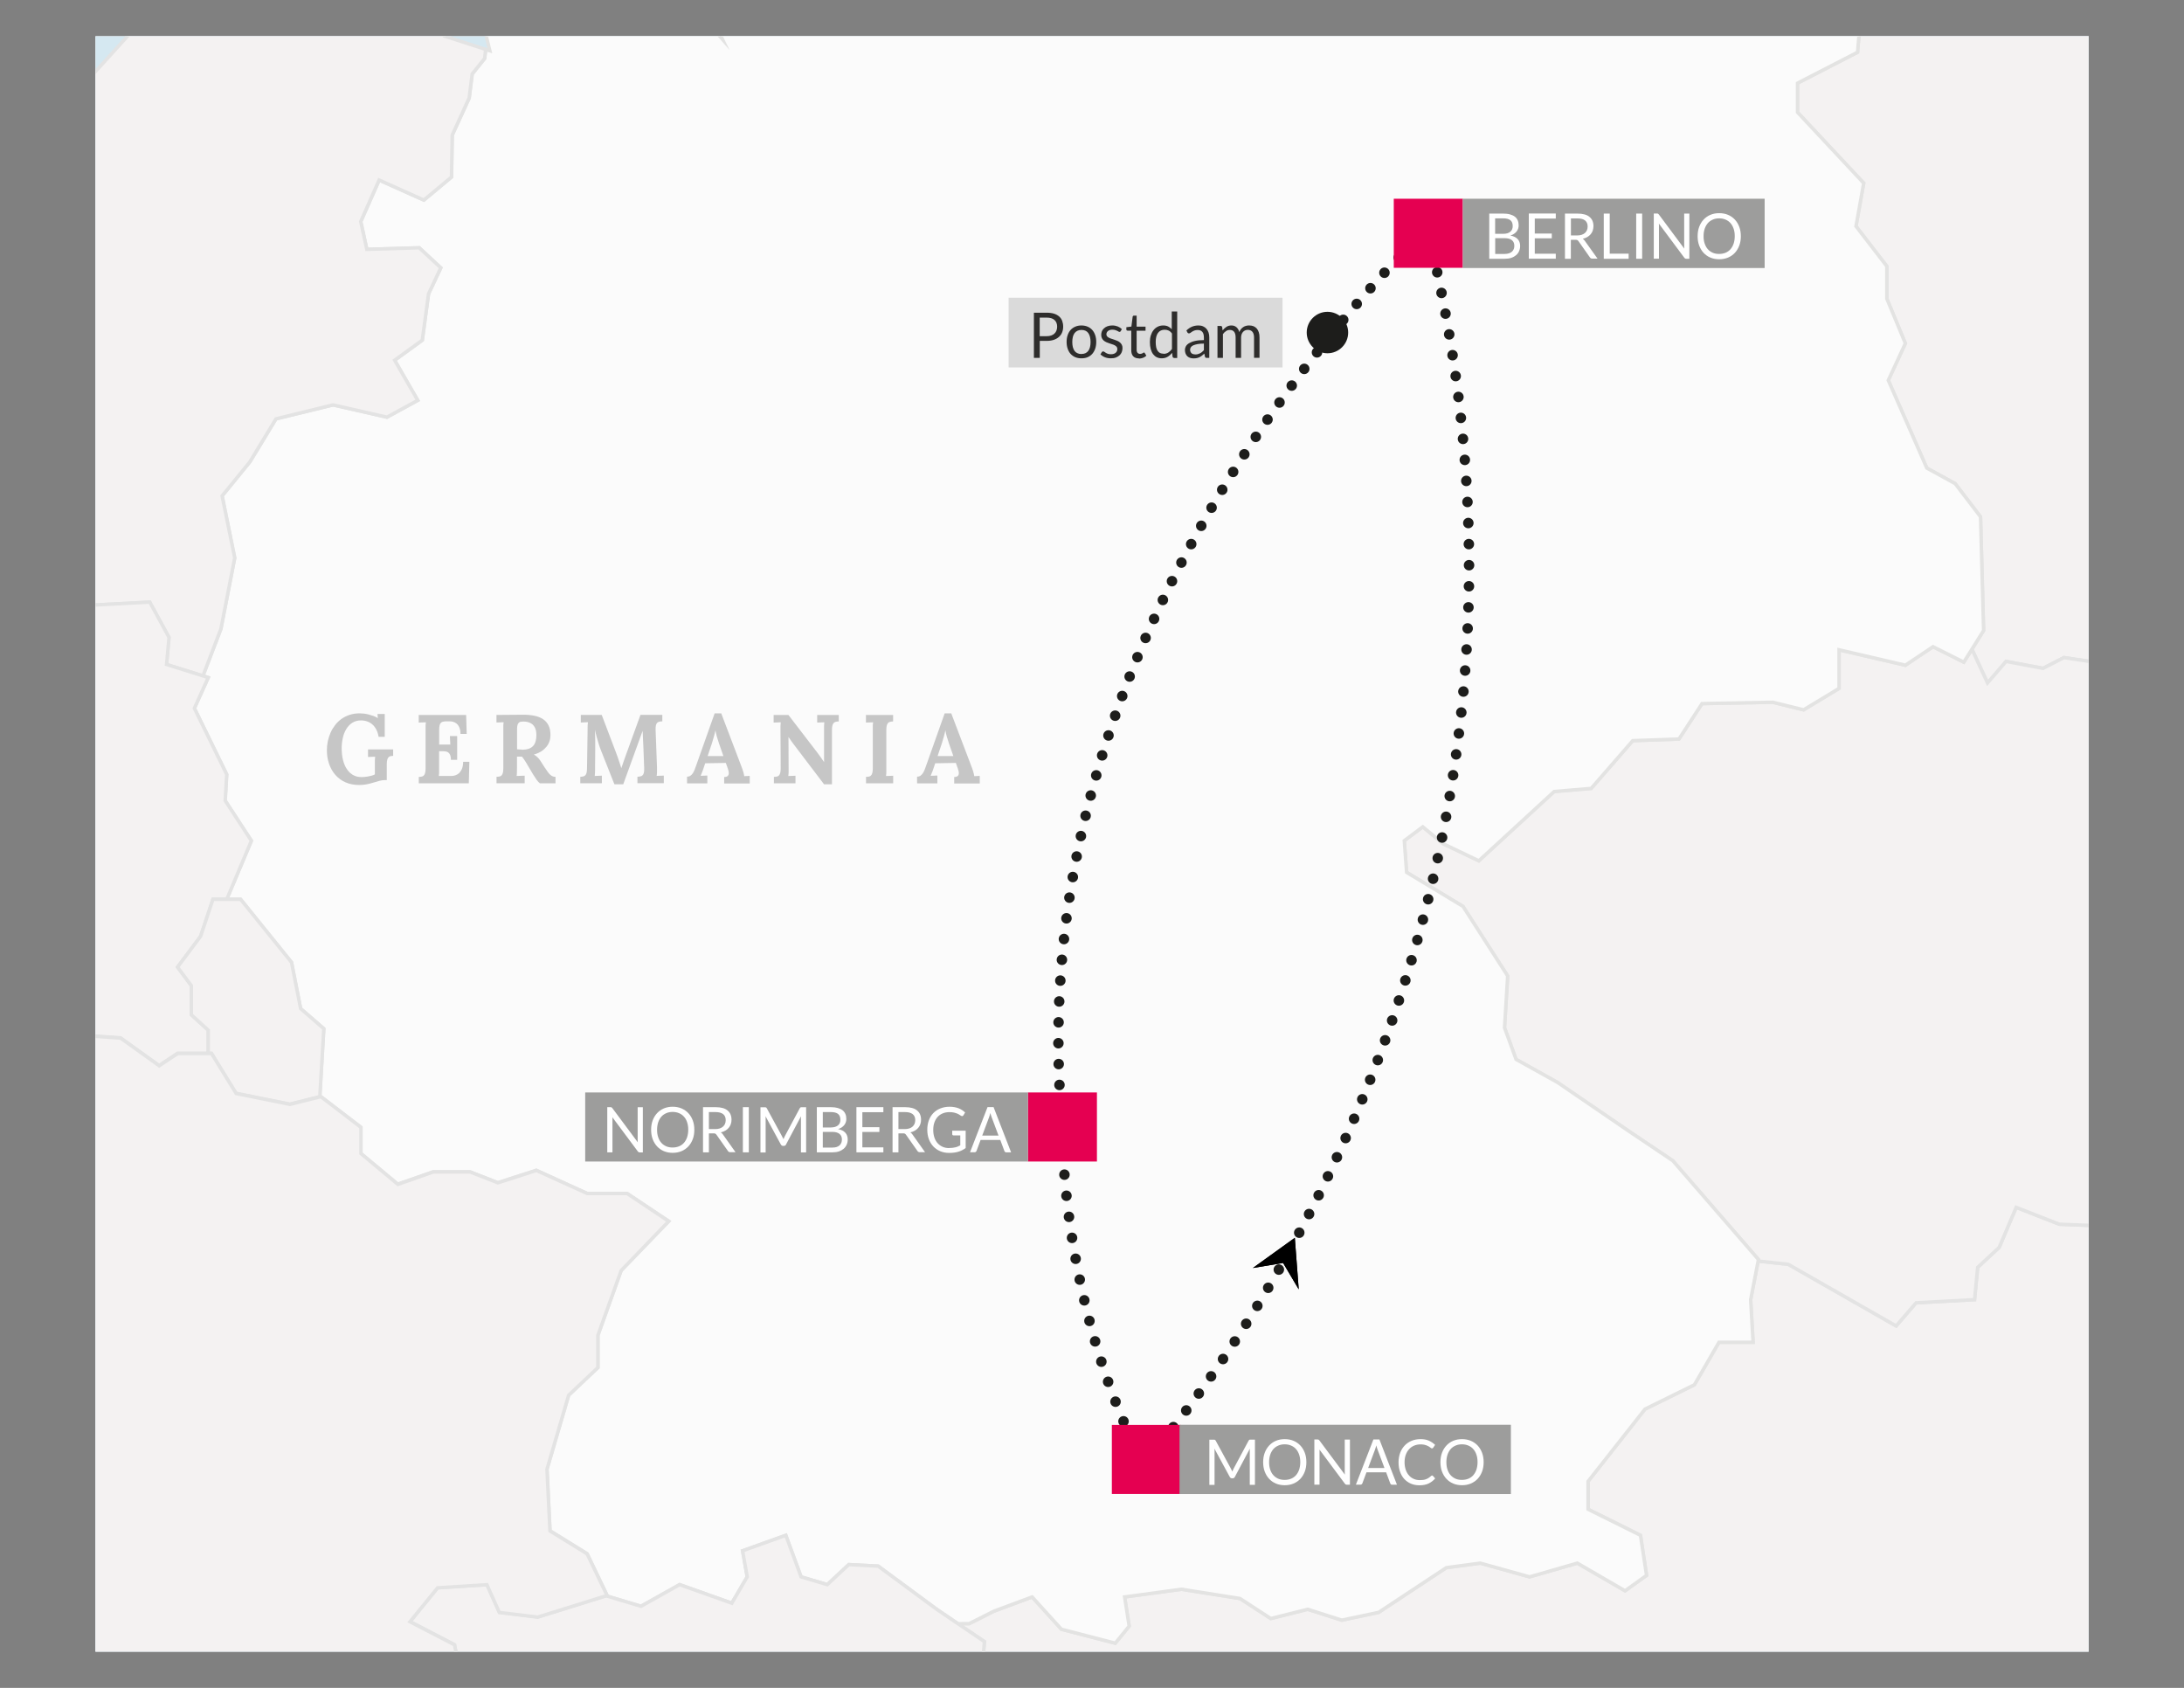 <?xml version="1.0" encoding="UTF-8"?>
<svg id="Livello_1" xmlns="http://www.w3.org/2000/svg" version="1.1" xmlns:xlink="http://www.w3.org/1999/xlink" viewBox="0 0 311.81 240.95">
  <rect x="0" y="0" width="311.81" height="240.95" fill="#808080" stroke="none"/>
  <!-- Generator: Adobe Illustrator 29.7.1, SVG Export Plug-In . SVG Version: 2.1.1 Build 8)  -->
  <defs>
    <style>
      .st0 {
        fill: #fbfbfb;
      }

      .st0, .st1 {
        fill-rule: evenodd;
      }

      .st2 {
        stroke-dasharray: 0 3.01;
      }

      .st2, .st3, .st4, .st5, .st6, .st7, .st8 {
        fill: none;
      }

      .st2, .st5, .st6, .st7 {
        stroke: #1d1d1b;
        stroke-linecap: round;
        stroke-linejoin: round;
        stroke-width: 1.5px;
      }

      .st9 {
        fill: #fff;
      }

      .st10 {
        fill: #9d9d9c;
      }

      .st11 {
        fill: #2e2d2c;
      }

      .st4 {
        stroke: #e3e3e3;
      }

      .st4, .st8 {
        stroke-miterlimit: 10;
        stroke-width: .49px;
      }

      .st12 {
        clip-path: url(#clippath-1);
      }

      .st13 {
        fill: #e50051;
      }

      .st5 {
        stroke-dasharray: 0 3.03;
      }

      .st6 {
        stroke-dasharray: 0 2.98;
      }

      .st14 {
        fill: #d5e8f1;
      }

      .st1 {
        fill: #f4f2f2;
      }

      .st8 {
        stroke: #e3e3e2;
      }

      .st15 {
        fill: #1d1d1b;
      }

      .st16 {
        clip-path: url(#clippath-2);
      }

      .st17 {
        fill: #c6c6c6;
      }

      .st18 {
        fill: #dadada;
      }

      .st19 {
        clip-path: url(#clippath);
      }
    </style>
    <clipPath id="clippath">
      <rect class="st3" x="13.63" y="5.17" width="284.56" height="230.6"/>
    </clipPath>
    <clipPath id="clippath-1">
      <rect class="st3" width="311.81" height="240.95"/>
    </clipPath>
    <clipPath id="clippath-2">
      <rect class="st3" width="311.81" height="240.95"/>
    </clipPath>
  </defs>
  <rect class="st9" x="13.63" y="5.17" width="284.56" height="230.6"/>
  <rect class="st14" x="13.63" y="5.17" width="284.56" height="230.6"/>
  <g class="st19">
    <path class="st1" d="M221.43-45.59l1.76,2.1,6.16,2.11,3.96-5.42,3.64,1.11.43-2.76-2.64-4.63,1.32-5.07-4.5-.9-2.09,1.11-1.99-1.23-4.62,1.23.33,3.75,4.73.45-1.32,1.54-3.74,2.2-1.43,4.41h0ZM265.26-87.95l-1.54,8.06,1.54,5.63,9.69,3.31,1.1-5.17-5.27-8.49-5.51-3.32h0ZM205.57-101.68l-2.2,6.37,4.17,1.32-1.97-7.69ZM190.48-71.6l-4.61.22-2.32-3.22,2.64-3.18-1.1-2.78-7.04-1.87h-3.86l-3.53-4.29.33-6.29-2.41-3.75-.77-4.41,3.64-1.1,2.4-4.64,2.87-1.98,2.88,3.63.22,2.88,5.5,3.73,1.31-1.54,3.19.77.47-3.2-4.76-3.2-2.08-2.64,2.87-5.42,8.03-1.97,7.04-.34,1.76,5.06.67,6.59-1.97,7.26-6.38,3.08v2.2l5.48,3.74,1.11,3.73-3.09,2.87-6.38,2.63.24,4.18-2.33,3.26h0ZM194.01-69.85l.99,2.32,2.75-3.99,4.09-.76-.88-3.31-4.41,1.87-2.54,3.87h0ZM171.21-70.73l5.62,7.93,3.86-1.21h3.09l1.97-4.63,4.96.21,1.11-.88.98,4.3-2.74,5.3.13,4.85-1.42-.77-1.57-4.65-2.95,3.76-8.6.77-8.7-2.98-2.44-3.42,3.43-1.33-2.08-2.64,2.39-3.87,3-.76ZM149.5-101.19l3-4.73.09-8.29,2.21,7.83-.55,4.2-4.75.99h0ZM146.44-68.64l4.5,4.52,2.21-1.98-6.71-2.55h0ZM160.28-78.6l-1.55,8.56-2.41,4.85,1.1,2.85,3.3-4.61,3.51-7.04s-4.61-4.4-3.94-4.61h0ZM132.35-94l9.24-1.76,6.59,3.52,4.17-.66,3.96,8.56,1.53,4.85-3.72,7.26-5.93,1.1-3.3-2.21-5.06-.66-5.7-5.93-3.09-6.59,1.32-7.48ZM156.77-170.45l2.88-3.76h6.6l-4.96,3.64-4.53.12ZM102.38-141.68l-.56-6.28,4.52-4.31,4.83-.32-.89,3.96-4.82,5.52-3.09,1.42ZM100.48-138.61l-1.33-7.92,1.33-4.19,10.09-6.37,1.33,1.1,5.06-.88,6.6,1.31,4.38-1.54h5.93l5.06,2.21,3.3-1.54,5.94-10.34-1.33-6.37,1.1-2.65-1.31-6.14,4.39-7.93-.88-2.19-8.12,8.13-7.71,3.52-5.49.66-3.74,5.72-3.07,7.03-5.96,4.18h-6.6l-7.69,6.14-2.21-1.53-4.38.22-1.97,6.59-4.62,4.62,2.86,2.41,2.64-1.54,6.38,7.27h0ZM126.79-66.48l-.32-.35,1.61-3.69-4.15-4.15h-2.31l.24-4.14,3.45-2.99.47-4.63-3-1.37.23-4.16,11.76-6-2.53-2.07,4.37-4.85,2.55,1.62,6.23-2.31-.23-8.32-2.77-5.55,3.68-3.68,5.31-.71,3.7,4.16,2.07-1.61,2.3.93,2.08-3.02,1.85-5.08-5.32-5.77-2.98,2.31-7.15-.23-3.49-3.68-3.21-4.85-3.01-.71,2.55-3.22v-6.23l-5.77-3.93-9,.71-4.4,2.07-4.84-.69-2.31,2.07,5.07,6.92-1.37,2.3,4.84,6.01-.47,1.84-4.62-1.84-5.06,1.14-.93-2.76,3.22-3.46-3.22-5.76h-1.62l-4.84,6.68,2.74,3.92-5.74,4.15-3.47-3.92h-5.07l-3.47-1.86-4.13,4.4,6.44,4.84v5.79l-3.93-3.01-2.52.68,1.15,7.62,4.15,2.31v6.92l3.46,3.48-8.31,3.91-3.45,8.78,3.45,2.76,5.09-2.76,6.91,6.22,1.38,9.23-2.54,1.62,1.27,4.68,8.03-.4,11.19,3.09,3.3,1.54,5.38-.95h0Z"/>
    <path class="st4" d="M221.43-45.59l1.76,2.1,6.16,2.11,3.96-5.42,3.64,1.11.43-2.76-2.64-4.63,1.32-5.07-4.5-.9-2.09,1.11-1.99-1.23-4.62,1.23.33,3.75,4.73.45-1.32,1.54-3.74,2.2-1.43,4.41h0ZM265.26-87.95l-1.54,8.06,1.54,5.63,9.69,3.31,1.1-5.17-5.27-8.49-5.51-3.32h0ZM205.57-101.68l-2.2,6.37,4.17,1.32-1.97-7.69ZM190.48-71.6l-4.61.22-2.32-3.22,2.64-3.18-1.1-2.78-7.04-1.87h-3.86l-3.53-4.29.33-6.29-2.41-3.75-.77-4.41,3.64-1.1,2.4-4.64,2.87-1.98,2.88,3.63.22,2.88,5.5,3.73,1.31-1.54,3.19.77.47-3.2-4.76-3.2-2.08-2.64,2.87-5.42,8.03-1.97,7.04-.34,1.76,5.06.67,6.59-1.97,7.26-6.38,3.08v2.2l5.48,3.74,1.11,3.73-3.09,2.87-6.38,2.63.24,4.18-2.33,3.26h0ZM194.01-69.85l.99,2.32,2.75-3.99,4.09-.76-.88-3.31-4.41,1.87-2.54,3.87h0ZM171.21-70.73l5.62,7.93,3.86-1.21h3.09l1.97-4.63,4.96.21,1.11-.88.98,4.3-2.74,5.3.13,4.85-1.42-.77-1.57-4.65-2.95,3.76-8.6.77-8.7-2.98-2.44-3.42,3.43-1.33-2.08-2.64,2.39-3.87,3-.76ZM149.5-101.19l3-4.73.09-8.29,2.21,7.83-.55,4.2-4.75.99h0ZM146.44-68.64l4.5,4.52,2.21-1.98-6.71-2.55h0ZM160.28-78.6l-1.55,8.56-2.41,4.85,1.1,2.85,3.3-4.61,3.51-7.04s-4.61-4.4-3.94-4.61h0ZM132.35-94l9.24-1.76,6.59,3.52,4.17-.66,3.96,8.56,1.53,4.85-3.72,7.26-5.93,1.1-3.3-2.21-5.06-.66-5.7-5.93-3.09-6.59,1.32-7.48ZM156.77-170.45l2.88-3.76h6.6l-4.96,3.64-4.53.12ZM102.38-141.68l-.56-6.28,4.52-4.31,4.83-.32-.89,3.96-4.82,5.52-3.09,1.42ZM100.48-138.61l-1.33-7.92,1.33-4.19,10.09-6.37,1.33,1.1,5.06-.88,6.6,1.31,4.38-1.54h5.93l5.06,2.21,3.3-1.54,5.94-10.34-1.33-6.37,1.1-2.65-1.31-6.14,4.39-7.93-.88-2.19-8.12,8.13-7.71,3.52-5.49.66-3.74,5.72-3.07,7.03-5.96,4.18h-6.6l-7.69,6.14-2.21-1.53-4.38.22-1.97,6.59-4.62,4.62,2.86,2.41,2.64-1.54,6.38,7.27h0ZM126.79-66.48l-.32-.35,1.61-3.69-4.15-4.15h-2.31l.24-4.14,3.45-2.99.47-4.63-3-1.37.23-4.16,11.76-6-2.53-2.07,4.37-4.85,2.55,1.62,6.23-2.31-.23-8.32-2.77-5.55,3.68-3.68,5.31-.71,3.7,4.16,2.07-1.61,2.3.93,2.08-3.02,1.85-5.08-5.32-5.77-2.98,2.31-7.15-.23-3.49-3.68-3.21-4.85-3.01-.71,2.55-3.22v-6.23l-5.77-3.93-9,.71-4.4,2.07-4.84-.69-2.31,2.07,5.07,6.92-1.37,2.3,4.84,6.01-.47,1.84-4.62-1.84-5.06,1.14-.93-2.76,3.22-3.46-3.22-5.76h-1.62l-4.84,6.68,2.74,3.92-5.74,4.15-3.47-3.92h-5.07l-3.47-1.86-4.13,4.4,6.44,4.84v5.79l-3.93-3.01-2.52.68,1.15,7.62,4.15,2.31v6.92l3.46,3.48-8.31,3.91-3.45,8.78,3.45,2.76,5.09-2.76,6.91,6.22,1.38,9.23-2.54,1.62,1.27,4.68,8.03-.4,11.19,3.09,3.3,1.54,5.38-.95h0Z"/>
    <polygon class="st1" points="446.91 286.76 452.97 280.52 458.24 278.98 461.09 273.7 469.23 274.36 474.72 269.1 474.51 263.16 485.28 247.1 491.65 228.4 498.04 216.54 505.28 215.22 508.37 208.41 505.51 200.92 497.8 195.87 490.57 189.03 483.73 193.46 474.28 191.26 461.96 192.13 454.94 190.16 444.82 191.04 439.55 199.16 434.06 203.57 433.39 209.28 424.8 200.27 414.92 208.63 406.35 211.47 405.48 217.19 389.19 218.74 378.88 222.26 368.09 220.28 347.73 208.5 348.31 212.58 349.19 218.74 348.09 224.89 334.9 224.68 333.59 227.3 339.06 233.69 336.42 240.72 335.76 246.45 339.06 252.16 334.33 258.14 332.96 258.57 340.6 267.38 341.76 277.42 347.21 278.54 359.73 290.41 366.12 292.83 370.96 296.57 386.78 299.21 397.99 303.17 402.84 297.01 406.14 298.84 410.37 294.15 417.36 290.56 422.47 291.28 424.3 288.4 431.58 282.29 436.2 283.83 442.58 285.27 446.91 286.76"/>
    <polygon class="st4" points="446.91 286.76 452.97 280.52 458.24 278.98 461.09 273.7 469.23 274.36 474.72 269.1 474.51 263.16 485.28 247.1 491.65 228.4 498.04 216.54 505.28 215.22 508.37 208.41 505.51 200.92 497.8 195.87 490.57 189.03 483.73 193.46 474.28 191.26 461.96 192.13 454.94 190.16 444.82 191.04 439.55 199.16 434.06 203.57 433.39 209.28 424.8 200.27 414.92 208.63 406.35 211.47 405.48 217.19 389.19 218.74 378.88 222.26 368.09 220.28 347.73 208.5 348.31 212.58 349.19 218.74 348.09 224.89 334.9 224.68 333.59 227.3 339.06 233.69 336.42 240.72 335.76 246.45 339.06 252.16 334.33 258.14 332.96 258.57 340.6 267.38 341.76 277.42 347.21 278.54 359.73 290.41 366.12 292.83 370.96 296.57 386.78 299.21 397.99 303.17 402.84 297.01 406.14 298.84 410.37 294.15 417.36 290.56 422.47 291.28 424.3 288.4 431.58 282.29 436.2 283.83 442.58 285.27 446.91 286.76"/>
    <polygon class="st1" points="347.73 208.5 368.09 220.28 378.88 222.26 389.19 218.74 405.48 217.19 406.35 211.47 414.92 208.63 424.8 200.27 433.39 209.28 434.06 203.57 439.55 199.16 444.82 191.05 454.94 190.16 461.96 192.13 474.28 191.26 483.73 193.46 491.88 188.17 493.19 177.85 499.47 164.49 498.69 164.43 486 156.97 474.52 156.53 470.68 158.31 465.94 156.09 460.97 156.76 457.14 160.72 452.83 157.73 445.55 157.73 440.84 157.19 435.97 158.85 432.35 164.36 426.62 164.58 424.96 163.68 425.04 164 410.96 162.67 404.36 168.61 396.69 169.26 388.1 177.85 376.89 179.38 365.23 183.56 362.38 181.14 355.35 181.36 348.09 186.21 346.57 185.85 345.91 195.6 347.73 208.5"/>
    <polygon class="st4" points="347.73 208.5 368.09 220.28 378.88 222.26 389.19 218.74 405.48 217.19 406.35 211.47 414.92 208.63 424.8 200.27 433.39 209.28 434.06 203.57 439.55 199.16 444.82 191.05 454.94 190.16 461.96 192.13 474.28 191.26 483.73 193.46 491.88 188.17 493.19 177.85 499.47 164.49 498.69 164.43 486 156.97 474.52 156.53 470.68 158.31 465.94 156.09 460.97 156.76 457.14 160.72 452.83 157.73 445.55 157.73 440.84 157.19 435.97 158.85 432.35 164.36 426.62 164.58 424.96 163.68 425.04 164 410.96 162.67 404.36 168.61 396.69 169.26 388.1 177.85 376.89 179.38 365.23 183.56 362.38 181.14 355.35 181.36 348.09 186.21 346.57 185.85 345.91 195.6 347.73 208.5"/>
    <polygon class="st1" points="261.34 269.62 266.14 270.15 279.8 270.05 283.77 274.79 291.02 271.92 297.64 271.92 304.58 268.72 308.98 268.16 312.17 268.5 325.52 261 334.33 258.14 339.07 252.16 335.76 246.45 336.42 240.72 339.07 233.69 333.59 227.3 334.9 224.68 348.09 224.89 349.19 218.74 348.31 212.58 345.91 195.6 346.57 185.85 334.68 183.12 329.42 179.16 321.27 180.92 312.7 180.48 305.22 175.2 294 174.76 287.85 172.35 285.42 178.07 282.35 180.92 281.91 185.53 273.56 185.98 270.71 189.28 255.31 180.48 251 180.02 249.94 185.54 250.29 191.61 245.42 191.61 241.91 197.68 234.86 201.15 226.73 211.47 226.73 215.45 234.21 219.17 235.08 224.89 232.01 227.09 225.2 223.14 218.38 225.1 211.34 223.14 206.49 223.79 196.83 230.17 191.56 231.28 186.71 229.73 181.43 231.05 177.04 228.19 168.68 226.87 160.56 227.97 161.21 232.14 159.23 234.57 151.54 232.58 147.36 227.97 141.9 230 138.36 231.78 136.77 231.79 140.55 234.35 140.18 238.66 143.64 241.36 143.43 247.05 148.24 247.31 151.98 245.78 158.36 251.92 163.62 247.1 168.48 247.1 170.92 252.16 171.08 251.97 181.21 256.38 197.06 247.13 203.66 248.89 214.23 248.01 213.34 254.17 228.33 262.98 246.82 266.5 256.95 265.62 261.34 269.59 261.34 269.62"/>
    <polygon class="st4" points="261.34 269.62 266.14 270.15 279.8 270.05 283.77 274.79 291.02 271.92 297.64 271.92 304.58 268.72 308.98 268.16 312.17 268.5 325.52 261 334.33 258.14 339.07 252.16 335.76 246.45 336.42 240.72 339.07 233.69 333.59 227.3 334.9 224.68 348.09 224.89 349.19 218.74 348.31 212.58 345.91 195.6 346.57 185.85 334.68 183.12 329.42 179.16 321.27 180.92 312.7 180.48 305.22 175.2 294 174.76 287.85 172.35 285.42 178.07 282.35 180.92 281.91 185.53 273.56 185.98 270.71 189.28 255.31 180.48 251 180.02 249.94 185.54 250.29 191.61 245.42 191.61 241.91 197.68 234.86 201.15 226.73 211.47 226.73 215.45 234.21 219.17 235.08 224.89 232.01 227.09 225.2 223.14 218.38 225.1 211.34 223.14 206.49 223.79 196.83 230.17 191.56 231.28 186.71 229.73 181.43 231.05 177.04 228.19 168.68 226.87 160.56 227.97 161.21 232.14 159.23 234.57 151.54 232.58 147.36 227.97 141.9 230 138.36 231.78 136.77 231.79 140.55 234.35 140.18 238.66 143.64 241.36 143.43 247.05 148.24 247.31 151.98 245.78 158.36 251.92 163.62 247.1 168.48 247.1 170.92 252.16 171.08 251.97 181.21 256.38 197.06 247.13 203.66 248.89 214.23 248.01 213.34 254.17 228.33 262.98 246.82 266.5 256.95 265.62 261.34 269.59 261.34 269.62"/>
    <polygon class="st1" points="424.96 163.68 426.62 164.58 432.35 164.36 435.97 158.85 440.84 157.19 445.55 157.73 452.83 157.73 457.14 160.72 460.97 156.76 465.94 156.09 470.68 158.31 474.52 156.53 486 156.97 498.69 164.43 505.28 164.88 505.72 155.64 504.41 147.28 523.09 126.4 525.73 117.16 530.36 112.33 535.42 112.1 537.1 103.03 534.89 99.28 534.01 94.52 536.66 91.1 529.28 86.47 525.75 77.54 521.89 73.57 521.56 59.55 522.22 51.43 516.07 41.54 513.63 32.52 518.24 25.04 524.41 22.84 524.2 3.72 520.68 .63 519.36 -6.84 515.19 -13.21 510.57 -27.29 505.28 -35.86 505.72 -43.11 502.45 -54.33 498.25 -54.77 491.44 -60.27 451.2 -56.31 412.46 -58.47 408.93 -57.14 398.54 -47.9 389.78 -45.83 387.47 -47.9 396.26 -52.75 404.32 -61.06 401.55 -60.83 395.1 -54.38 383.78 -49.06 370.62 -52.75 367.84 -59.9 369.93 -64.98 376.84 -64.07 380.08 -61.97 380.29 -64.07 371.77 -68.21 356.31 -72.14 344.32 -65.9 335.53 -66.6 326.54 -63.13 321 -55.52 312.22 -55.29 306.7 -49.06 306.7 -44.22 297.24 -43.99 282.91 -36.13 273.24 -35.43 269.78 -28.06 267.46 -20.68 265.37 -19.52 265.85 -16.53 262.81 -16.35 266.08 -2.66 265.2 7.46 256.63 11.87 256.63 16.03 266.08 26.14 264.98 32.3 269.38 38.01 269.38 42.64 272.03 49.02 269.59 54.29 275.09 66.82 279.14 69.04 282.76 73.78 283.2 90.01 281.54 92.68 283.77 97.5 286.41 94.42 291.69 95.41 294.67 93.87 307.11 95.75 306.67 99.28 311.96 104.68 316.92 104.02 321.44 107.88 318.47 114.61 320.88 118.25 323.09 119.45 322.8 125.29 326.98 127.06 329.84 123.98 333.79 123.98 326.74 114.74 329.62 112.76 343.92 120.68 352.92 119.59 351.39 124.86 357.97 130.14 369.4 127.5 378.41 130.36 396.89 143.76 402.61 153.67 407.88 153.87 410.53 150.8 418.67 151.03 423.28 155.86 424.96 163.68"/>
    <polygon class="st4" points="424.96 163.68 426.62 164.58 432.35 164.36 435.97 158.85 440.84 157.19 445.55 157.73 452.83 157.73 457.14 160.72 460.97 156.76 465.94 156.09 470.68 158.31 474.52 156.53 486 156.97 498.69 164.43 505.28 164.88 505.72 155.64 504.41 147.28 523.09 126.4 525.73 117.16 530.36 112.33 535.42 112.1 537.1 103.03 534.89 99.28 534.01 94.52 536.66 91.1 529.28 86.47 525.75 77.54 521.89 73.57 521.56 59.55 522.22 51.43 516.07 41.54 513.63 32.52 518.24 25.04 524.41 22.84 524.2 3.72 520.68 .63 519.36 -6.84 515.19 -13.21 510.57 -27.29 505.28 -35.86 505.72 -43.11 502.45 -54.33 498.25 -54.77 491.44 -60.27 451.2 -56.31 412.46 -58.47 408.93 -57.14 398.54 -47.9 389.78 -45.83 387.47 -47.9 396.26 -52.75 404.32 -61.06 401.55 -60.83 395.1 -54.38 383.78 -49.06 370.62 -52.75 367.84 -59.9 369.93 -64.98 376.84 -64.07 380.08 -61.97 380.29 -64.07 371.77 -68.21 356.31 -72.14 344.32 -65.9 335.53 -66.6 326.54 -63.13 321 -55.52 312.22 -55.29 306.7 -49.06 306.7 -44.22 297.24 -43.99 282.91 -36.13 273.24 -35.43 269.78 -28.06 267.46 -20.68 265.37 -19.52 265.85 -16.53 262.81 -16.35 266.08 -2.66 265.2 7.46 256.63 11.87 256.63 16.03 266.08 26.14 264.98 32.3 269.38 38.01 269.38 42.64 272.03 49.02 269.59 54.29 275.09 66.82 279.14 69.04 282.76 73.78 283.2 90.01 281.54 92.68 283.77 97.5 286.41 94.42 291.69 95.41 294.67 93.87 307.11 95.75 306.67 99.28 311.96 104.68 316.92 104.02 321.44 107.88 318.47 114.61 320.88 118.25 323.09 119.45 322.8 125.29 326.98 127.06 329.84 123.98 333.79 123.98 326.74 114.74 329.62 112.76 343.92 120.68 352.92 119.59 351.39 124.86 357.97 130.14 369.4 127.5 378.41 130.36 396.89 143.76 402.61 153.67 407.88 153.87 410.53 150.8 418.67 151.03 423.28 155.86 424.96 163.68"/>
    <polygon class="st1" points="281.53 92.68 283.76 97.5 286.41 94.42 291.69 95.41 294.67 93.87 307.11 95.75 306.67 99.28 311.96 104.68 316.92 104.02 321.44 107.88 318.47 114.61 320.88 118.25 323.09 119.45 322.8 125.29 326.98 127.06 329.84 123.98 333.79 123.98 326.74 114.74 329.62 112.76 343.92 120.68 352.92 119.59 351.39 124.86 357.97 130.14 369.4 127.5 378.41 130.36 396.89 143.76 402.61 153.67 407.88 153.87 410.53 150.8 418.67 151.03 423.28 155.86 425.04 164 410.96 162.67 404.36 168.61 396.69 169.26 388.1 177.85 376.89 179.38 365.23 183.56 362.38 181.14 355.35 181.36 348.09 186.21 334.68 183.12 329.42 179.16 321.27 180.92 312.7 180.48 305.22 175.2 294 174.76 287.85 172.35 285.42 178.07 282.35 180.92 281.91 185.53 273.56 185.98 270.71 189.28 255.31 180.48 251 180.02 251.05 179.8 238.82 165.69 232.89 161.71 222.4 154.55 216.45 151.23 214.8 146.71 215.25 139.32 208.87 129.39 200.82 124.53 200.49 120.01 203.13 118.03 206.05 120.45 211.13 122.88 221.89 112.99 227.17 112.55 233.11 105.73 239.7 105.5 243 100.44 253.12 100.25 257.5 101.33 262.56 98.27 262.56 92.76 272.03 94.96 275.98 92.32 280.37 94.52 281.53 92.68"/>
    <polygon class="st4" points="281.53 92.68 283.76 97.5 286.41 94.42 291.69 95.41 294.67 93.87 307.11 95.75 306.67 99.28 311.96 104.68 316.92 104.02 321.44 107.88 318.47 114.61 320.88 118.25 323.09 119.45 322.8 125.29 326.98 127.06 329.84 123.98 333.79 123.98 326.74 114.74 329.62 112.76 343.92 120.68 352.92 119.59 351.39 124.86 357.97 130.14 369.4 127.5 378.41 130.36 396.89 143.76 402.61 153.67 407.88 153.87 410.53 150.8 418.67 151.03 423.28 155.86 425.04 164 410.96 162.67 404.36 168.61 396.69 169.26 388.1 177.85 376.89 179.38 365.23 183.56 362.38 181.14 355.35 181.36 348.09 186.21 334.68 183.12 329.42 179.16 321.27 180.92 312.7 180.48 305.22 175.2 294 174.76 287.85 172.35 285.42 178.07 282.35 180.92 281.91 185.53 273.56 185.98 270.71 189.28 255.31 180.48 251 180.02 251.05 179.8 238.82 165.69 232.89 161.71 222.4 154.55 216.45 151.23 214.8 146.71 215.25 139.32 208.87 129.39 200.82 124.53 200.49 120.01 203.13 118.03 206.05 120.45 211.13 122.88 221.89 112.99 227.17 112.55 233.11 105.73 239.7 105.5 243 100.44 253.12 100.25 257.5 101.33 262.56 98.27 262.56 92.76 272.03 94.96 275.98 92.32 280.37 94.52 281.53 92.68"/>
    <polygon class="st0" points="98.88 -69.76 106.91 -70.17 118.11 -67.08 121.41 -65.54 126.79 -66.48 132.68 -60.14 138.7 -59.44 135.46 -52.51 132.47 -49.52 134.08 -46.06 138.91 -44.68 140.76 -39.58 145.46 -43.02 147.08 -46.26 149.97 -47.98 152.26 -44.76 159.97 -39.24 161.58 -41.42 166.42 -45.22 168.84 -43.83 168.94 -38.66 164.92 -33.82 161.23 -34.39 155.83 -30.72 163.54 -28.42 166.31 -29.68 171.81 -29.11 173.78 -25.77 180.11 -26.35 181.16 -30.72 185.41 -36.59 196.57 -38.31 196.9 -41.09 203 -44.19 203.69 -47.28 206.34 -48.68 214.28 -47.86 207.97 -45.33 205.65 -42.91 204.61 -43.72 201.47 -40.5 203.77 -38.2 210 -42.6 216.69 -43.29 219.46 -44.68 221.54 -41.45 226.85 -40.5 234.46 -32.91 240.69 -34.07 244.15 -28.74 243 -22.98 248.54 -18.59 253.61 -19.3 257.31 -16.06 262.81 -16.35 266.08 -2.66 265.2 7.46 256.63 11.87 256.63 16.03 266.08 26.14 264.98 32.3 269.38 38.01 269.38 42.64 272.03 49.02 269.59 54.29 275.09 66.82 279.14 69.04 282.76 73.78 283.2 90.01 280.37 94.52 275.98 92.32 272.03 94.96 262.56 92.76 262.56 98.27 257.5 101.33 253.12 100.25 243 100.44 239.7 105.5 233.11 105.73 227.17 112.55 221.89 112.99 211.13 122.88 206.05 120.45 203.13 118.03 200.49 120.01 200.82 124.53 208.87 129.39 215.25 139.32 214.8 146.71 216.45 151.23 222.4 154.54 232.89 161.71 238.82 165.69 251.05 179.8 249.94 185.54 250.29 191.61 245.42 191.61 241.91 197.68 234.86 201.15 226.73 211.47 226.73 215.45 234.21 219.17 235.08 224.89 232.01 227.09 225.2 223.14 218.38 225.1 211.34 223.14 206.49 223.79 196.83 230.17 191.56 231.28 186.71 229.73 181.43 231.05 177.04 228.19 168.68 226.87 160.56 227.97 161.21 232.14 159.23 234.57 151.54 232.58 147.36 227.97 141.9 230 138.36 231.78 136.77 231.79 133.73 229.73 125.38 223.57 121.18 223.35 118.11 226.21 114.37 225.1 112.19 219.17 106.02 221.38 106.68 225.1 104.48 228.86 97.03 226.21 91.52 229.3 86.51 227.8 86.67 227.75 83.83 221.8 78.53 218.52 78.1 209.72 81.19 199.16 85.37 195.21 85.37 190.6 88.68 181.36 95.47 174.33 89.53 170.37 83.83 170.37 76.56 167.06 71.07 168.83 67.1 167.28 61.83 167.28 56.78 169.04 51.51 164.65 51.51 160.91 45.78 156.52 45.66 156.54 46.23 146.85 42.92 143.98 41.62 137.38 34.35 128.38 32.37 128.38 35.89 120.02 32.15 114.3 32.37 110.56 27.75 101.11 29.73 96.72 28.98 96.47 31.54 89.77 33.51 79.64 31.71 70.79 35.67 65.94 39.41 59.79 47.55 57.8 55.25 59.55 59.64 57.15 56.34 51.43 60.29 48.57 61.18 41.97 62.93 38.24 59.86 35.38 52.38 35.6 51.51 31.64 54.14 25.7 60.52 28.56 64.47 25.27 64.57 19.29 66.99 14 67.42 10.56 69.2 8.35 69.34 7.06 69.94 7.25 68.53 1.48 61.84 .33 59.07 -4.98 60.23 -10.98 73.84 -14.67 77.77 -16.53 84.48 -11.67 84.48 -4.75 89.53 1.24 92.54 -1.99 89.77 -7.29 89.77 -11.67 92.54 -12.83 96.92 -8.9 96.47 -1.99 103.16 5.63 100.37 -.14 100.15 -8.9 99 -13.97 102.7 -19.98 107.54 -20.91 112.38 -18.37 118.86 -20.91 128.46 -10.32 141.69 -7.76 129.11 -12.98 119.53 -22.98 112.15 -23.44 108 -26 108 -30.37 112.86 -34.07 107.31 -37.52 107.31 -44.68 102 -42.37 101.77 -47.68 106.84 -47.68 112.38 -49.76 105.7 -55.98 106.15 -60.37 102.93 -60.59 98.77 -63.37 99.21 -68.45 98.88 -69.76"/>
    <polygon class="st8" points="98.88 -69.76 106.91 -70.17 118.11 -67.08 121.41 -65.54 126.79 -66.48 132.68 -60.14 138.7 -59.44 135.46 -52.51 132.47 -49.52 134.08 -46.06 138.91 -44.68 140.76 -39.58 145.46 -43.02 147.08 -46.26 149.97 -47.98 152.26 -44.76 159.97 -39.24 161.58 -41.42 166.42 -45.22 168.84 -43.83 168.94 -38.66 164.92 -33.82 161.23 -34.39 155.83 -30.72 163.54 -28.42 166.31 -29.68 171.81 -29.11 173.78 -25.77 180.11 -26.35 181.16 -30.72 185.41 -36.59 196.57 -38.31 196.9 -41.09 203 -44.19 203.69 -47.28 206.34 -48.68 214.28 -47.86 207.97 -45.33 205.65 -42.91 204.61 -43.72 201.47 -40.5 203.77 -38.2 210 -42.6 216.69 -43.29 219.46 -44.68 221.54 -41.45 226.85 -40.5 234.46 -32.91 240.69 -34.07 244.15 -28.74 243 -22.98 248.54 -18.59 253.61 -19.3 257.31 -16.06 262.81 -16.35 266.08 -2.66 265.2 7.46 256.63 11.87 256.63 16.03 266.08 26.14 264.98 32.3 269.38 38.01 269.38 42.64 272.03 49.02 269.59 54.29 275.09 66.82 279.14 69.04 282.76 73.78 283.2 90.01 280.37 94.52 275.98 92.32 272.03 94.96 262.56 92.76 262.56 98.27 257.5 101.33 253.12 100.25 243 100.44 239.7 105.5 233.11 105.73 227.17 112.55 221.89 112.99 211.13 122.88 206.05 120.45 203.13 118.03 200.49 120.01 200.82 124.53 208.87 129.39 215.25 139.32 214.8 146.71 216.45 151.23 222.4 154.54 232.89 161.71 238.82 165.69 251.05 179.8 249.94 185.54 250.29 191.61 245.42 191.61 241.91 197.68 234.86 201.15 226.73 211.47 226.73 215.45 234.21 219.17 235.08 224.89 232.01 227.09 225.2 223.14 218.38 225.1 211.34 223.14 206.49 223.79 196.83 230.17 191.56 231.28 186.71 229.73 181.43 231.05 177.04 228.19 168.68 226.87 160.56 227.97 161.21 232.14 159.23 234.57 151.54 232.58 147.36 227.97 141.9 230 138.36 231.78 136.77 231.79 133.73 229.73 125.38 223.57 121.18 223.35 118.11 226.21 114.37 225.1 112.19 219.17 106.02 221.38 106.68 225.1 104.48 228.86 97.03 226.21 91.52 229.3 86.51 227.8 86.67 227.75 83.83 221.8 78.53 218.52 78.1 209.72 81.19 199.16 85.37 195.21 85.37 190.6 88.68 181.36 95.47 174.33 89.53 170.37 83.83 170.37 76.56 167.06 71.07 168.83 67.1 167.28 61.83 167.28 56.78 169.04 51.51 164.65 51.51 160.91 45.78 156.52 45.66 156.54 46.23 146.85 42.92 143.98 41.62 137.38 34.35 128.38 32.37 128.38 35.89 120.02 32.15 114.3 32.37 110.56 27.75 101.11 29.73 96.72 28.98 96.47 31.54 89.77 33.51 79.64 31.71 70.79 35.67 65.94 39.41 59.79 47.55 57.8 55.25 59.55 59.64 57.15 56.34 51.43 60.29 48.57 61.18 41.97 62.93 38.24 59.86 35.38 52.38 35.6 51.51 31.64 54.14 25.7 60.52 28.56 64.47 25.27 64.57 19.29 66.99 14 67.42 10.56 69.2 8.35 69.34 7.06 69.94 7.25 68.53 1.48 61.84 .33 59.07 -4.98 60.23 -10.98 73.84 -14.67 77.77 -16.53 84.48 -11.67 84.48 -4.75 89.53 1.24 92.54 -1.99 89.77 -7.29 89.77 -11.67 92.54 -12.83 96.92 -8.9 96.47 -1.99 103.16 5.63 100.37 -.14 100.15 -8.9 99 -13.97 102.7 -19.98 107.54 -20.91 112.38 -18.37 118.86 -20.91 128.46 -10.32 141.69 -7.76 129.11 -12.98 119.53 -22.98 112.15 -23.44 108 -26 108 -30.37 112.86 -34.07 107.31 -37.52 107.31 -44.68 102 -42.37 101.77 -47.68 106.84 -47.68 112.38 -49.76 105.7 -55.98 106.15 -60.37 102.93 -60.59 98.77 -63.37 99.21 -68.45 98.88 -69.76"/>
    <polygon class="st1" points="140.18 238.66 143.64 241.36 143.43 247.05 140.31 246.88 138.34 243.36 140.11 239.4 140.18 238.66"/>
    <polygon class="st4" points="140.18 238.66 143.64 241.36 143.43 247.05 140.31 246.88 138.34 243.36 140.11 239.4 140.18 238.66"/>
    <polygon class="st1" points="86.51 227.8 91.52 229.3 97.03 226.21 104.48 228.86 106.68 225.1 106.02 221.38 112.19 219.17 114.37 225.1 118.11 226.21 121.18 223.35 125.38 223.57 133.73 229.73 140.55 234.35 140.11 239.4 138.34 243.36 140.31 246.88 148.24 247.31 151.98 245.78 158.36 251.92 163.62 247.1 168.48 247.1 170.92 252.16 164.9 259.45 168 269.14 156.09 271.78 154.79 283.23 149.49 278.82 144.21 279.28 131 275.76 131 284.12 124.84 295.13 121.76 288.95 112.06 284.12 112.95 277.06 105.91 272.66 94.89 291.6 86.96 288.08 75.08 296.88 68.51 294.42 67.55 289.31 64.04 286.46 61.83 278.98 58.75 273.26 49.73 272.82 45.56 276.56 48.43 284.04 40.94 287.11 34.35 286.46 33.7 281.62 37.21 279.86 40.84 280.07 40.73 274.14 42.05 264.91 49.96 252.38 54.57 250.62 60.52 242.93 66.01 240.5 64.9 234.79 58.55 231.49 62.49 226.65 69.54 226.21 71.3 230.17 76.78 230.83 86.51 227.8"/>
    <polygon class="st4" points="86.51 227.8 91.52 229.3 97.03 226.21 104.48 228.86 106.68 225.1 106.02 221.38 112.19 219.17 114.37 225.1 118.11 226.21 121.18 223.35 125.38 223.57 133.73 229.73 140.55 234.35 140.11 239.4 138.34 243.36 140.31 246.88 148.24 247.31 151.98 245.78 158.36 251.92 163.62 247.1 168.48 247.1 170.92 252.16 164.9 259.45 168 269.14 156.09 271.78 154.79 283.23 149.49 278.82 144.21 279.28 131 275.76 131 284.12 124.84 295.13 121.76 288.95 112.06 284.12 112.95 277.06 105.91 272.66 94.89 291.6 86.96 288.08 75.08 296.88 68.51 294.42 67.55 289.31 64.04 286.46 61.83 278.98 58.75 273.26 49.73 272.82 45.56 276.56 48.43 284.04 40.94 287.11 34.35 286.46 33.7 281.62 37.21 279.86 40.84 280.07 40.73 274.14 42.05 264.91 49.96 252.38 54.57 250.62 60.52 242.93 66.01 240.5 64.9 234.79 58.55 231.49 62.49 226.65 69.54 226.21 71.3 230.17 76.78 230.83 86.51 227.8"/>
    <path class="st1" d="M28.98,96.47l2.56-6.7,1.97-10.13-1.8-8.85,3.96-4.85,3.73-6.15,8.14-1.99,7.7,1.75,4.4-2.4-3.3-5.73,3.95-2.86.89-6.61,1.75-3.72-3.08-2.86-7.48.22-.87-3.96,2.63-5.93,6.38,2.86,3.95-3.29.1-5.98,2.42-5.3.43-3.43,1.78-2.22.15-1.29-5.89-1.9-4.6-4.15-8.56-4.38-9,1.38-5.28,4.62-5.08-2.08-3.24,2.08-7.38.23-6.92,7.63-11.07,5.99L0,14.86l-6.46,2.54-.24,7.39-5.99,4.6,1.85,7.17-1.38,6.45-2.56,5.33-2.08,3.68-4.61,3.45.25,4.63,6.91,6.22,6.24,1.84h-6.92l-3.24,2.77-2.08,1.86,2.77,3.46,3.45.46.26,3.01-5.55.22-5.08-5.3-5.31-2.54-5.09,2.08,1.85,2.77,4.85.46,4.39,4.15,1.61-.69,5.77,3.92-5.55-2.07-3.45.23-8.32-2.76h-5.3l-.23.17,3.44,1.64,2.85,4.39h4.62l3.09,3.29,3.29-3.29,5.72-1.11,1.31-1.96,4.41-.46,1.77-4.39,10.33.22,3.52,3.52h5.27l2.87,4.18,8.12-.43,2.75,5.04-.35,3.86,5.19,1.62h0ZM-29.31,70.2l5.3-2.3,2.29,3.21-2.97.81-1.05-1.5-3.56-.22ZM-26.67,63.98l4.26.12,5.65,2.3-1.16,1.5-3.12-.68-.91-1.85-3.67,1.28-1.05-2.66h0Z"/>
    <path class="st4" d="M28.98,96.47l2.56-6.7,1.97-10.13-1.8-8.85,3.96-4.85,3.73-6.15,8.14-1.99,7.7,1.75,4.4-2.4-3.3-5.73,3.95-2.86.89-6.61,1.75-3.72-3.08-2.86-7.48.22-.87-3.96,2.63-5.93,6.38,2.86,3.95-3.29.1-5.98,2.42-5.3.43-3.43,1.78-2.22.15-1.29-5.89-1.9-4.6-4.15-8.56-4.38-9,1.38-5.28,4.62-5.08-2.08-3.24,2.08-7.38.23-6.92,7.63-11.07,5.99L0,14.86l-6.46,2.54-.24,7.39-5.99,4.6,1.85,7.17-1.38,6.45-2.56,5.33-2.08,3.68-4.61,3.45.25,4.63,6.91,6.22,6.24,1.84h-6.92l-3.24,2.77-2.08,1.86,2.77,3.46,3.45.46.26,3.01-5.55.22-5.08-5.3-5.31-2.54-5.09,2.08,1.85,2.77,4.85.46,4.39,4.15,1.61-.69,5.77,3.92-5.55-2.07-3.45.23-8.32-2.76h-5.3l-.23.17,3.44,1.64,2.85,4.39h4.62l3.09,3.29,3.29-3.29,5.72-1.11,1.31-1.96,4.41-.46,1.77-4.39,10.33.22,3.52,3.52h5.27l2.87,4.18,8.12-.43,2.75,5.04-.35,3.86,5.19,1.62h0ZM-29.31,70.2l5.3-2.3,2.29,3.21-2.97.81-1.05-1.5-3.56-.22ZM-26.67,63.98l4.26.12,5.65,2.3-1.16,1.5-3.12-.68-.91-1.85-3.67,1.28-1.05-2.66h0Z"/>
    <polygon class="st1" points="32.37 128.38 35.89 120.02 32.15 114.3 32.37 110.56 27.75 101.11 29.73 96.72 23.78 94.85 24.13 90.99 21.38 85.95 13.26 86.38 10.39 82.2 5.12 82.2 1.6 78.68 -8.73 78.46 -10.5 82.85 -14.9 83.31 -16.21 85.27 -21.93 86.38 -25.22 89.67 -28.31 86.38 -32.93 86.38 -35.78 81.98 -39.22 80.34 -45.46 85.25 -49.63 92.82 -46.11 95.4 -44.8 105.95 -37.75 108.59 -36.65 113.65 -28.1 120.68 -24.34 120.45 -20.61 123.53 -16.44 125.51 -16 133.87 -9.63 137.17 -6.32 134.97 -2.58 134.97 .06 138.06 4 138.93 11.04 147.72 17.2 148.16 22.71 152.11 25.35 150.36 29.73 150.36 29.73 147.06 27.32 144.86 27.32 140.7 25.35 138.06 28.64 133.66 30.4 128.38 32.37 128.38"/>
    <polygon class="st4" points="32.37 128.38 35.89 120.02 32.15 114.3 32.37 110.56 27.75 101.11 29.73 96.72 23.78 94.85 24.13 90.99 21.38 85.95 13.26 86.38 10.39 82.2 5.12 82.2 1.6 78.68 -8.73 78.46 -10.5 82.85 -14.9 83.31 -16.21 85.27 -21.93 86.38 -25.22 89.67 -28.31 86.38 -32.93 86.38 -35.78 81.98 -39.22 80.34 -45.46 85.25 -49.63 92.82 -46.11 95.4 -44.8 105.95 -37.75 108.59 -36.65 113.65 -28.1 120.68 -24.34 120.45 -20.61 123.53 -16.44 125.51 -16 133.87 -9.63 137.17 -6.32 134.97 -2.58 134.97 .06 138.06 4 138.93 11.04 147.72 17.2 148.16 22.71 152.11 25.35 150.36 29.73 150.36 29.73 147.06 27.32 144.86 27.32 140.7 25.35 138.06 28.64 133.66 30.4 128.38 32.37 128.38"/>
    <polygon class="st1" points="29.73 150.36 29.73 147.06 27.32 144.86 27.32 140.7 25.35 138.06 28.64 133.66 30.4 128.38 34.35 128.38 41.62 137.38 42.92 143.98 46.23 146.85 45.66 156.54 41.37 157.62 33.7 156.07 30.18 150.36 29.73 150.36"/>
    <polygon class="st4" points="29.73 150.36 29.73 147.06 27.32 144.86 27.32 140.7 25.35 138.06 28.64 133.66 30.4 128.38 34.35 128.38 41.62 137.38 42.92 143.98 46.23 146.85 45.66 156.54 41.37 157.62 33.7 156.07 30.18 150.36 29.73 150.36"/>
    <path class="st1" d="M68.51,294.42l-.97-5.11-3.51-2.85-2.21-7.48-3.08-5.71-9.02-.44-4.18,3.74,2.87,7.48-7.48,3.07-6.59-.65-.65-4.84,3.51-1.76,3.63.22-.11-5.93,1.32-9.23,7.92-12.53,4.61-1.76,5.94-7.69,5.49-2.43-1.11-5.72-6.36-3.29,3.94-4.84,7.05-.45,1.77,3.96,5.48.67,9.9-3.09-2.85-5.94-5.3-3.28-.43-8.8,3.09-10.56,4.18-3.95v-4.61l3.32-9.24,6.79-7.04-5.93-3.96h-5.7l-7.26-3.3-5.49,1.77-3.97-1.55h-5.27l-5.04,1.77-5.27-4.39v-3.74l-5.73-4.39-4.41,1.1-7.68-1.55-3.52-5.71h-4.83l-2.64,1.75-5.51-3.95-6.16-.43-7.04-8.8-3.94-.87-2.64-3.09h-3.73l-3.32,2.2-6.37-3.3-.44-8.35-4.17-1.98-3.73-3.09-3.76.23-8.55-7.03-1.09-5.06-7.05-2.64-1.31-10.56-3.52-2.57-.92,1.66-10.84,3.7-2.53-2.07-8.77,5.08-2.09,5.98,1.4,7.16-1.85,11.31-8.77,8.54v3.69l-9.7,2.77-5.07.23-5.54-1.85-11.55,6.23-2.77,5.32,2.08,3.7,5.3,1.83-7.14,5.08-8.77,1.84-12.01-1.62-5.31-2.77-4.37,2.54-1.84-4.17-3.94-2.98,1.85-4.85-4.84-2.33-5.07,1.86-7.18-.23-3.22-1.37,2.08,6.92-1.16,2.98,10.16,9.48-1.86,2.98,1.4,4.62-1.15,4.61,3.22,4.15.71,5.31-10.64-1.38-4.61,1.61-4.38-1.15-5.32,1.38-2.06-2.08-6.71,5.55-8.52-11.31-4.84-1.61-7.18,1.61-5.74,5.31-3.03-1.61-3.46,3.23-2.98-2.07-6.23.68-3.93,3.92-9.22.69-4.17,4.85,2.32,3.92,5.32-1.85,5.28,1.62,1.39,2.08-5.76-1.16-3.46.47,2.06,5.77,1.85-4.39,3.7,1.39.92,3.93-3.48,1.38-5.51,2.07.22,1.62h5.3l2.31,6.47-.71,3.68,6.24-4.16,4.41,1.16,3.68-.69,9.68,3.92,2.08,3.47h3.92l6.71,4.37,4.83-4.37,3.01.68-1.14,3.46,1.59,2.08,5.08-3.01,3.01,3.01-2.32,5.98,2.78,4.39,3.7.25,5.76-3.7,6.25.69,3.91,5.31-4.86-2.77-5.51.22-3.49,4.86,3.22,1.38,1.19,6.01-2.78,5.07,1.14,3.93,5.09.69,7.6,9.45,7.4,1.15,7.13,4.16-.21,5.31,2.76,4.38-2.3,6-1.39.69-1.38,5.31,5.07,1.15,9.24,7.15,7.15,17.32-7.86-7.62-2.07-7.38-6.22-3.24-3.01,2.07-3.02,15.24.24,11.09,4.85,3.22-3.92,3-1.63,20.77-5.52,18-7.05,4.19,5.25,2.9.65,1.53,3.75.67,1.11,6.37-.88,4.84,9-1.1,12.09,4.85,5.72,6.16,6.17-2.88,6.81,7.06,8.36-.23,4.17,2.2,5.27-5.49,13.86-.44,5.26,2.85,8.37-.88,8.79,4.84,14.29-1.32,10.11,6.15,3.85,1.29-.34-2.94-2.3-8.77,2.3-10.38.69-5.07,6.91-6.24,10.64-11.31,3.45-.24,3.46,2.55,6.92.92,7.39,4.38h5.05l4.62-3.7,4.38-.44,18.46,11.53,5.09,4.38,13.61.69,5.78-4.84-1.16-3.01,5.32-6.68,19.15-14.31,1.08-.18-2.07-6.56,3.97-9.25h-9.25l-9.7-6.6-1.31-15.85-7.48-7.94,4.41-4.85,7.04-.88,1.75-10.13-5.72-5.27-.87-7.49,2.63-3.09.48.18h-.01ZM132.24,462.11l-9.24-3.93-1.61-2.78,2.06-3.23,2.31.47-1.63-2.77h-2.06l.23-4.16-4.15-2.32-1.85-2.98,2.32-1.4v-2.31l-4.38-2.3-1.16-4.38h3.45l1.16-2.79-3.45-3.22,4.15-7.39,9.22-3.22,3.69-3.69,3.7,3.92h2.31l.91-5.54-1.85-3.93,1.15-5.31h3.02l1.61,8.77-.69,7.85,3.24,12.24-3.71,14.09.24,7.84-3.22,9.69-5.77,2.78h0s0,0,0,0Z"/>
    <path class="st4" d="M68.51,294.42l-.97-5.11-3.51-2.85-2.21-7.48-3.08-5.71-9.02-.44-4.18,3.74,2.87,7.48-7.48,3.07-6.59-.65-.65-4.84,3.51-1.76,3.63.22-.11-5.93,1.32-9.23,7.92-12.53,4.61-1.76,5.94-7.69,5.49-2.43-1.11-5.72-6.36-3.29,3.94-4.84,7.05-.45,1.77,3.96,5.48.67,9.9-3.09-2.85-5.94-5.3-3.28-.43-8.8,3.09-10.56,4.18-3.95v-4.61l3.32-9.24,6.79-7.04-5.93-3.96h-5.7l-7.26-3.3-5.49,1.77-3.97-1.55h-5.27l-5.04,1.77-5.27-4.39v-3.74l-5.73-4.39-4.41,1.1-7.68-1.55-3.52-5.71h-4.83l-2.64,1.75-5.51-3.95-6.16-.43-7.04-8.8-3.94-.87-2.64-3.09h-3.73l-3.32,2.2-6.37-3.3-.44-8.35-4.17-1.98-3.73-3.09-3.76.23-8.55-7.03-1.09-5.06-7.05-2.64-1.31-10.56-3.52-2.57-.92,1.66-10.84,3.7-2.53-2.07-8.77,5.08-2.09,5.98,1.4,7.16-1.85,11.31-8.77,8.54v3.69l-9.7,2.77-5.07.23-5.54-1.85-11.55,6.23-2.77,5.32,2.08,3.7,5.3,1.83-7.14,5.08-8.77,1.84-12.01-1.62-5.31-2.77-4.37,2.54-1.84-4.17-3.94-2.98,1.85-4.85-4.84-2.33-5.07,1.86-7.18-.23-3.22-1.37,2.08,6.92-1.16,2.98,10.16,9.48-1.86,2.98,1.4,4.62-1.15,4.61,3.22,4.15.71,5.31-10.64-1.38-4.61,1.61-4.38-1.15-5.32,1.38-2.06-2.08-6.71,5.55-8.52-11.31-4.84-1.61-7.18,1.61-5.74,5.31-3.03-1.61-3.46,3.23-2.98-2.07-6.23.68-3.93,3.92-9.22.69-4.17,4.85,2.32,3.92,5.32-1.85,5.28,1.62,1.39,2.08-5.76-1.16-3.46.47,2.06,5.77,1.85-4.39,3.7,1.39.92,3.93-3.48,1.38-5.51,2.07.22,1.62h5.3l2.31,6.47-.71,3.68,6.24-4.16,4.41,1.16,3.68-.69,9.68,3.92,2.08,3.47h3.92l6.71,4.37,4.83-4.37,3.01.68-1.14,3.46,1.59,2.08,5.08-3.01,3.01,3.01-2.32,5.98,2.78,4.39,3.7.25,5.76-3.7,6.25.69,3.91,5.31-4.86-2.77-5.51.22-3.49,4.86,3.22,1.38,1.19,6.01-2.78,5.07,1.14,3.93,5.09.69,7.6,9.45,7.4,1.15,7.13,4.16-.21,5.31,2.76,4.38-2.3,6-1.39.69-1.38,5.31,5.07,1.15,9.24,7.15,7.15,17.32-7.86-7.62-2.07-7.38-6.22-3.24-3.01,2.07-3.02,15.24.24,11.09,4.85,3.22-3.92,3-1.63,20.77-5.52,18-7.05,4.19,5.25,2.9.65,1.53,3.75.67,1.11,6.37-.88,4.84,9-1.1,12.09,4.85,5.72,6.16,6.17-2.88,6.81,7.06,8.36-.23,4.17,2.2,5.27-5.49,13.86-.44,5.26,2.85,8.37-.88,8.79,4.84,14.29-1.32,10.11,6.15,3.85,1.29-.34-2.94-2.3-8.77,2.3-10.38.69-5.07,6.91-6.24,10.64-11.31,3.45-.24,3.46,2.55,6.92.92,7.39,4.38h5.05l4.62-3.7,4.38-.44,18.46,11.53,5.09,4.38,13.61.69,5.78-4.84-1.16-3.01,5.32-6.68,19.15-14.31,1.08-.18-2.07-6.56,3.97-9.25h-9.25l-9.7-6.6-1.31-15.85-7.48-7.94,4.41-4.85,7.04-.88,1.75-10.13-5.72-5.27-.87-7.49,2.63-3.09.48.18h-.01ZM132.24,462.11l-9.24-3.93-1.61-2.78,2.06-3.23,2.31.47-1.63-2.77h-2.06l.23-4.16-4.15-2.32-1.85-2.98,2.32-1.4v-2.31l-4.38-2.3-1.16-4.38h3.45l1.16-2.79-3.45-3.22,4.15-7.39,9.22-3.22,3.69-3.69,3.7,3.92h2.31l.91-5.54-1.85-3.93,1.15-5.31h3.02l1.61,8.77-.69,7.85,3.24,12.24-3.71,14.09.24,7.84-3.22,9.69-5.77,2.78h0s0,0,0,0Z"/>
  </g>
  <g class="st12">
    <path class="st2" d="M165.63,206.07c10.67-12.85,60.46-79.01,38.64-171.3"/>
    <path class="st7" d="M203.92,33.31h0M163.67,208.34h0"/>
    <path class="st6" d="M201.78,34.63c-10.49,10.47-55.66,59.63-50.23,124.77"/>
    <path class="st7" d="M151.68,160.88h0M203.92,32.55h0"/>
    <path class="st5" d="M151.77,164.66c.35,6.97,2.08,24.9,10.48,42.33"/>
    <path class="st7" d="M162.92,208.34h0M151.68,161.63h0"/>
  </g>
  <rect class="st13" x="158.74" y="203.41" width="9.86" height="9.86"/>
  <g>
    <path class="st17" d="M55.27,111.36h-.33c-.26,0-.52.04-.78.11-.26.07-.53.15-.82.24-.29.09-.6.17-.93.24s-.71.11-1.12.11c-.74,0-1.39-.13-1.96-.38s-1.05-.61-1.45-1.06c-.39-.45-.69-.97-.9-1.58s-.31-1.25-.31-1.95c0-.42.04-.85.13-1.27s.22-.83.39-1.22.39-.75.65-1.09c.26-.34.56-.63.91-.88s.74-.44,1.18-.59c.44-.14.92-.21,1.44-.21.18,0,.38.02.6.04.22.03.45.07.68.13.23.06.46.13.68.21s.42.18.6.3h.01l-.05-.59h1.04v3.26h-.88c-.06-.39-.17-.73-.32-1.02-.15-.29-.33-.54-.55-.73-.22-.2-.47-.34-.75-.44s-.57-.15-.89-.15c-.47,0-.88.11-1.23.33-.35.22-.64.52-.86.89-.23.37-.4.79-.5,1.26-.11.47-.17.96-.17,1.47,0,.6.06,1.16.18,1.66.12.51.3.94.54,1.31.24.37.53.65.88.86s.76.31,1.22.31c.13,0,.28,0,.45-.02.17-.02.34-.04.52-.07.18-.03.35-.07.51-.12.17-.05.31-.1.44-.17v-1.29c0-.13,0-.25,0-.37,0-.12,0-.24,0-.35s.01-.21.02-.3c0-.09.01-.17.02-.22l-1.02.04v-1.08h3.59v.92c-.15,0-.29.03-.4.05-.11.03-.21.08-.28.17-.07.08-.13.2-.17.36-.04.16-.06.37-.06.63v2.24Z"/>
    <path class="st17" d="M62.69,107.25v2.29c0,.13,0,.25,0,.37,0,.12,0,.24,0,.34,0,.11,0,.21-.02.3,0,.09-.01.16-.02.22h1.82c.2,0,.4-.04.59-.11s.37-.18.53-.34c.15-.16.28-.36.38-.62.1-.26.15-.57.15-.95h.89l-.08,3.07h-7.14v-.91c.15,0,.29-.02.41-.05.12-.02.22-.07.3-.15s.14-.2.19-.35c.04-.16.07-.38.07-.66v-5.35c0-.13,0-.25,0-.37,0-.12,0-.24,0-.35,0-.11,0-.21.02-.3,0-.09.01-.17.02-.22l-1.02.04v-1.08h6.77l.08,2.7h-.89c0-.38-.05-.68-.16-.92-.1-.24-.23-.42-.39-.55-.16-.13-.33-.22-.53-.27-.19-.04-.38-.07-.57-.06h-.49c-.14.02-.27.03-.38.06-.11.03-.21.08-.28.16-.08.08-.14.2-.18.36-.04.16-.06.37-.06.65v2.09h1.59l-.06-1.21h1.04v3.39h-.89c0-.29-.04-.52-.11-.69s-.17-.29-.28-.37c-.12-.08-.26-.13-.42-.15-.16-.02-.33-.02-.52-.02h-.36Z"/>
    <path class="st17" d="M77.8,109.6c.15.23.28.43.4.59.12.16.23.3.35.4.11.1.23.18.35.23.12.05.26.08.41.08v.92h-2.23c-.16-.12-.32-.29-.48-.52-.16-.23-.33-.49-.52-.8l-.99-1.67c-.11-.19-.22-.35-.31-.48-.09-.13-.18-.24-.26-.34-.08,0-.14,0-.2,0h-.33c-.06,0-.12,0-.18,0v1.5c0,.25,0,.5-.01.73,0,.23-.02.41-.04.53l1.15-.04v1.08h-4.02v-.92c.15,0,.29-.02.41-.04s.22-.07.3-.15c.08-.08.14-.2.19-.36.04-.16.07-.38.07-.66v-5.34c0-.13,0-.25,0-.37,0-.12,0-.24,0-.35,0-.11,0-.21.02-.3,0-.09.01-.17.02-.22l-1.02.04v-1.08l3.85-.03c.59,0,1.11.05,1.59.15.47.1.88.26,1.22.49.34.23.6.53.78.9.18.37.27.82.27,1.35,0,.31-.04.61-.14.9s-.24.55-.44.79c-.2.24-.44.46-.74.65-.3.19-.65.34-1.05.46h0c.17.08.33.2.5.36.17.16.31.34.43.52l.63.99ZM74.48,107.03c.37,0,.69-.04.96-.13.26-.08.48-.21.65-.39.17-.17.29-.39.37-.66.08-.26.12-.57.12-.93,0-.3-.03-.55-.1-.77s-.15-.39-.26-.53c-.11-.14-.23-.25-.36-.33s-.27-.14-.41-.19c-.14-.04-.27-.07-.39-.08-.13-.01-.23-.02-.33-.02-.15,0-.27.01-.39.03-.11.02-.21.07-.28.15-.08.08-.14.19-.18.33-.04.15-.06.34-.06.59v2.86c.11.01.21.02.32.03.11,0,.22.01.34.01Z"/>
    <path class="st17" d="M91.75,104.32l-2.77,7.64h-1.26l-1.82-4.59c-.05-.13-.12-.3-.2-.52s-.17-.47-.25-.75c-.09-.28-.17-.58-.26-.9s-.16-.65-.23-.98h-.01c.01.52.02,1.01.03,1.47,0,.46.01.9,0,1.32l-.02,2.52c0,.13,0,.25,0,.37,0,.12,0,.24-.01.35,0,.11-.01.21-.02.3,0,.09-.01.17-.02.22l1.02-.04v1.08h-3.08v-.92c.15,0,.28-.02.4-.05.12-.02.22-.07.3-.15.08-.08.14-.19.19-.35.04-.16.07-.38.07-.66l.08-5.34c0-.13,0-.25,0-.37s0-.24.01-.35c0-.11,0-.21.02-.3,0-.09.01-.17.02-.22l-1.02.04v-1.08h2.99l2.05,5.4c.06.16.13.35.2.55.07.2.14.41.21.61.07.2.14.4.19.58.06.18.11.33.14.45h.01c.11-.32.22-.63.32-.94s.21-.6.32-.9l2.09-5.76h3.12v.92c-.15,0-.29.02-.41.05-.12.02-.22.07-.31.15s-.15.2-.19.35c-.04.16-.06.38-.05.66l.2,5.34c0,.13,0,.25,0,.37s0,.24,0,.35c0,.11-.01.21-.02.3s-.02.17-.03.22l1.02-.04v1.08h-3.76v-.92c.15,0,.29-.02.41-.05.12-.02.23-.07.31-.15.09-.08.15-.19.19-.35.04-.16.06-.38.05-.66l-.11-2.95c0-.08-.01-.21-.02-.4,0-.18-.02-.39-.03-.62-.01-.23-.02-.46-.03-.71-.01-.25-.02-.48-.03-.69h-.01Z"/>
    <path class="st17" d="M103.62,108.91l-2.94.05-.22.66c-.02.06-.05.14-.08.24-.03.1-.07.2-.11.3-.04.11-.08.21-.13.31-.04.1-.08.19-.11.28l.96-.04v1.12h-2.9v-.96c.19,0,.35-.04.48-.13s.24-.21.34-.35c.1-.15.18-.31.26-.51.07-.19.15-.39.22-.6l2.64-7.45h.94l2.89,7.6c.03.07.06.16.1.27.04.11.08.23.12.36s.08.26.11.39.05.25.07.35l.78-.04v1.08h-3.65v-.92c.24,0,.41-.05.51-.15.1-.1.15-.23.15-.4,0-.1-.01-.2-.04-.32s-.06-.24-.11-.37l-.27-.76ZM101.03,107.93h2.25l-.61-1.75c-.12-.34-.22-.68-.32-1.01-.09-.33-.16-.63-.2-.89h-.01c-.04.16-.09.4-.17.71-.08.31-.19.69-.33,1.13l-.61,1.81Z"/>
    <path class="st17" d="M118.8,111.96h-1.15l-4.33-5.7c-.23-.3-.48-.65-.74-1.04h-.01l.02,4.32c0,.13,0,.25,0,.37,0,.12,0,.24,0,.35,0,.11-.01.21-.02.3,0,.09-.01.17-.02.22l1.02-.04v1.08h-3.08v-.92c.15,0,.28-.02.41-.04s.22-.07.3-.15c.08-.08.14-.2.19-.36.04-.16.07-.38.07-.66l-.03-5.34c0-.13,0-.25,0-.37,0-.12,0-.24,0-.35,0-.11.01-.21.02-.3,0-.09.01-.17.02-.22l-1.02.04v-1.08h2.12l4.13,5.38c.23.3.42.56.56.77.15.22.27.4.38.56h.01v-4.43c0-.13,0-.25,0-.37,0-.12,0-.24,0-.35,0-.11.01-.21.02-.3,0-.09.01-.17.02-.22l-1.02.04v-1.08h3.08v.92c-.15,0-.29.02-.41.05-.12.02-.22.07-.3.15s-.14.2-.19.35c-.04.16-.07.38-.07.66v7.77Z"/>
    <path class="st17" d="M126.54,109.54c0,.13,0,.25,0,.37,0,.12,0,.24,0,.35,0,.11,0,.21-.02.3,0,.09-.01.17-.02.22l1.02-.04v1.08h-3.88v-.92c.15,0,.29-.02.41-.04s.22-.07.3-.15c.08-.08.14-.2.19-.36.04-.16.07-.38.07-.66v-5.34c0-.13,0-.25,0-.37,0-.12,0-.24,0-.35,0-.11,0-.21.02-.3,0-.09.01-.17.02-.22l-1.02.04v-1.08h3.88v.92c-.15,0-.29.02-.41.05-.12.02-.22.07-.3.15s-.14.2-.19.35c-.04.16-.07.38-.07.66v5.34Z"/>
    <path class="st17" d="M136.46,108.91l-2.94.05-.22.66c-.02.06-.05.14-.08.24-.03.1-.07.2-.11.3-.04.11-.08.21-.13.31-.04.1-.08.19-.11.28l.96-.04v1.12h-2.9v-.96c.19,0,.35-.04.48-.13s.24-.21.34-.35c.1-.15.18-.31.26-.51.07-.19.15-.39.22-.6l2.64-7.45h.94l2.89,7.6c.03.07.06.16.1.27.04.11.08.23.12.36s.08.26.11.39.05.25.07.35l.78-.04v1.08h-3.65v-.92c.24,0,.41-.05.51-.15.1-.1.15-.23.15-.4,0-.1-.01-.2-.04-.32s-.06-.24-.11-.37l-.27-.76ZM133.86,107.93h2.25l-.61-1.75c-.12-.34-.22-.68-.32-1.01-.09-.33-.16-.63-.2-.89h-.01c-.04.16-.09.4-.17.71-.08.31-.19.69-.33,1.13l-.61,1.81Z"/>
  </g>
  <rect class="st10" x="168.4" y="203.39" width="47.31" height="9.89"/>
  <g>
    <path class="st9" d="M175.85,209.85c.03.08.06.16.09.24.03-.08.06-.16.09-.24.03-.08.07-.15.11-.23l2.12-3.96c.04-.07.08-.11.12-.13.04-.02.1-.02.17-.02h.62v6.45h-.74v-4.74c0-.06,0-.13,0-.2,0-.07,0-.15.01-.22l-2.14,4.03c-.07.14-.17.2-.31.2h-.12c-.13,0-.23-.07-.3-.2l-2.19-4.04c0,.08.01.15.02.23,0,.08,0,.14,0,.21v4.74h-.74v-6.45h.62c.08,0,.13,0,.17.02.04.01.08.06.12.13l2.16,3.97c.04.07.08.15.11.23Z"/>
    <path class="st9" d="M186.51,208.73c0,.48-.07.93-.22,1.33-.15.4-.36.75-.63,1.04-.27.29-.6.52-.98.68-.38.16-.8.24-1.26.24s-.88-.08-1.26-.24c-.38-.16-.7-.39-.97-.68s-.48-.64-.63-1.04c-.15-.4-.22-.85-.22-1.33s.07-.93.22-1.33.36-.75.63-1.04c.27-.29.59-.52.97-.68.38-.16.8-.24,1.26-.24s.88.08,1.26.24c.38.16.71.39.98.68.27.29.48.64.63,1.04s.22.85.22,1.33ZM185.64,208.73c0-.4-.05-.75-.16-1.07-.11-.32-.25-.58-.45-.8-.19-.22-.42-.38-.7-.5-.27-.12-.58-.18-.92-.18s-.64.06-.91.18-.51.28-.7.5c-.19.22-.34.48-.45.8-.1.31-.16.67-.16,1.07s.05.75.16,1.06c.1.31.25.58.45.8s.43.38.7.5c.27.12.58.17.91.17s.64-.06.92-.17c.27-.12.51-.28.7-.5.19-.22.34-.48.45-.8.1-.31.16-.67.16-1.06Z"/>
    <path class="st9" d="M188.27,205.53s.08.06.12.12l3.62,4.86c0-.08-.01-.15-.02-.23,0-.07,0-.14,0-.21v-4.57h.74v6.45h-.43c-.07,0-.12-.01-.17-.04-.04-.02-.09-.06-.13-.12l-3.62-4.86c0,.08,0,.15.01.22,0,.07,0,.14,0,.2v4.59h-.74v-6.45h.44c.08,0,.13,0,.17.03Z"/>
    <path class="st9" d="M199.42,211.95h-.66c-.08,0-.14-.02-.18-.06-.05-.04-.08-.09-.1-.15l-.58-1.56h-2.81l-.58,1.56c-.02.05-.05.1-.1.14-.05.04-.11.06-.18.06h-.65l2.5-6.45h.86l2.5,6.45ZM195.32,209.56h2.34l-.98-2.62c-.06-.16-.13-.36-.19-.61-.03.12-.06.24-.09.34s-.06.19-.09.27l-.98,2.62Z"/>
    <path class="st9" d="M204.44,210.62s.09.02.13.06l.33.37c-.26.31-.57.54-.93.72s-.8.26-1.32.26c-.45,0-.86-.08-1.23-.24-.37-.16-.68-.39-.94-.67s-.46-.64-.6-1.04c-.14-.4-.21-.85-.21-1.34s.08-.93.23-1.34c.15-.41.37-.75.64-1.04s.61-.52.99-.68c.39-.16.81-.24,1.28-.24s.86.07,1.19.22c.33.15.63.35.89.6l-.27.4s-.04.05-.07.07-.06.03-.11.03c-.04,0-.08-.01-.12-.04s-.09-.06-.15-.11c-.06-.04-.13-.09-.21-.14-.08-.05-.17-.09-.28-.13-.11-.04-.23-.08-.38-.11s-.31-.04-.49-.04c-.33,0-.64.06-.92.18-.28.12-.52.29-.72.51-.2.22-.36.49-.47.8-.11.31-.17.67-.17,1.06s.06.76.17,1.08c.11.32.26.58.46.8.19.22.42.38.69.5s.55.17.86.17c.19,0,.35-.01.5-.03s.29-.06.41-.11c.13-.05.24-.11.35-.18.11-.07.22-.16.33-.26.05-.04.1-.07.14-.07Z"/>
    <path class="st9" d="M211.82,208.73c0,.48-.07.93-.22,1.33-.15.4-.36.75-.63,1.04-.27.29-.6.52-.98.68-.38.16-.8.24-1.26.24s-.88-.08-1.26-.24c-.38-.16-.7-.39-.97-.68s-.48-.64-.63-1.04c-.15-.4-.22-.85-.22-1.33s.07-.93.22-1.33.36-.75.63-1.04c.27-.29.59-.52.97-.68.38-.16.8-.24,1.26-.24s.88.08,1.26.24c.38.16.71.39.98.68.27.29.48.64.63,1.04s.22.85.22,1.33ZM210.95,208.73c0-.4-.05-.75-.16-1.07-.11-.32-.25-.58-.45-.8-.19-.22-.42-.38-.7-.5-.27-.12-.58-.18-.92-.18s-.64.06-.91.18-.51.28-.7.5c-.19.22-.34.48-.45.8-.1.31-.16.67-.16,1.07s.05.75.16,1.06c.1.31.25.58.45.8s.43.38.7.5c.27.12.58.17.91.17s.64-.06.92-.17c.27-.12.51-.28.7-.5.19-.22.34-.48.45-.8.1-.31.16-.67.16-1.06Z"/>
  </g>
  <rect class="st13" x="198.99" y="28.37" width="9.86" height="9.86"/>
  <rect class="st10" x="208.85" y="28.37" width="43.09" height="9.89"/>
  <g>
    <path class="st9" d="M212.62,36.94v-6.45h1.99c.38,0,.72.04.99.12.28.08.51.19.69.33s.31.32.4.53.13.44.13.7c0,.16-.02.31-.07.46s-.12.28-.22.41c-.1.13-.22.24-.37.34-.15.1-.32.18-.52.24.46.09.8.26,1.04.51.23.25.35.57.35.97,0,.27-.05.52-.15.75-.1.23-.24.42-.43.58-.19.16-.42.29-.69.38-.27.09-.58.13-.93.13h-2.21ZM213.47,33.38h1.12c.24,0,.45-.03.62-.08.17-.05.32-.13.43-.23.11-.1.2-.21.25-.35.06-.14.08-.29.08-.45,0-.38-.11-.66-.33-.83-.22-.18-.56-.27-1.03-.27h-1.15v2.2ZM213.47,34v2.25h1.35c.24,0,.45-.03.62-.09.17-.06.32-.14.43-.24.11-.1.19-.23.25-.37s.08-.3.08-.47c0-.33-.11-.6-.34-.79-.23-.19-.57-.29-1.04-.29h-1.35Z"/>
    <path class="st9" d="M222.12,30.49v.71h-3v2.14h2.43v.68h-2.43v2.2h3v.71h-3.85v-6.45h3.85Z"/>
    <path class="st9" d="M224.27,34.25v2.69h-.84v-6.45h1.77c.4,0,.74.04,1.03.12s.53.2.71.36c.19.16.33.34.42.56.09.22.14.47.14.74,0,.23-.04.44-.1.64-.07.2-.17.38-.3.53s-.29.29-.48.4-.41.19-.65.25c.1.06.2.15.28.27l1.83,2.56h-.75c-.15,0-.27-.06-.34-.18l-1.62-2.3c-.05-.07-.1-.12-.16-.16-.06-.03-.15-.05-.26-.05h-.64ZM224.27,33.61h.89c.25,0,.46-.03.65-.09.19-.06.34-.15.47-.26s.22-.25.29-.4c.06-.16.1-.33.1-.52,0-.38-.12-.67-.37-.87-.25-.2-.61-.29-1.1-.29h-.92v2.43Z"/>
    <path class="st9" d="M229.81,36.21h2.71v.73h-3.55v-6.45h.85v5.72Z"/>
    <path class="st9" d="M234.45,36.94h-.85v-6.45h.85v6.45Z"/>
    <path class="st9" d="M236.73,30.52s.08.06.12.12l3.62,4.86c0-.08-.01-.15-.02-.23,0-.07,0-.14,0-.21v-4.57h.74v6.45h-.43c-.07,0-.12-.01-.17-.04-.04-.02-.09-.06-.13-.12l-3.62-4.86c0,.08,0,.15.01.22s0,.14,0,.2v4.59h-.74v-6.45h.44c.08,0,.13,0,.17.03Z"/>
    <path class="st9" d="M248.54,33.72c0,.48-.07.93-.22,1.33-.15.4-.36.75-.63,1.04-.27.29-.6.52-.98.68-.38.16-.8.24-1.26.24s-.88-.08-1.26-.24c-.38-.16-.7-.39-.97-.68s-.48-.64-.63-1.04c-.15-.4-.22-.85-.22-1.33s.07-.93.22-1.33.36-.75.63-1.04.59-.52.97-.68c.38-.16.8-.24,1.26-.24s.88.08,1.26.24c.38.16.71.39.98.68.27.29.48.64.63,1.04s.22.85.22,1.33ZM247.67,33.72c0-.4-.05-.75-.16-1.07-.11-.31-.25-.58-.45-.8-.19-.22-.42-.38-.7-.5-.27-.12-.58-.18-.92-.18s-.64.06-.91.18c-.27.12-.51.28-.7.5-.19.22-.34.48-.45.8s-.16.67-.16,1.07.05.75.16,1.06.25.58.45.8c.19.22.43.38.7.5.27.12.58.17.91.17s.64-.06.92-.17c.27-.12.51-.28.7-.5.19-.22.34-.48.45-.8.1-.31.16-.67.16-1.06Z"/>
  </g>
  <rect class="st13" x="146.75" y="155.95" width="9.86" height="9.86"/>
  <rect class="st10" x="83.55" y="155.95" width="63.2" height="9.86"/>
  <g>
    <path class="st9" d="M87.32,158.09s.08.06.12.12l3.62,4.86c0-.08-.01-.15-.02-.23,0-.07,0-.14,0-.21v-4.57h.74v6.45h-.43c-.07,0-.12-.01-.17-.04-.05-.02-.09-.06-.13-.12l-3.62-4.86c0,.08.01.15.01.22,0,.07,0,.14,0,.2v4.59h-.74v-6.45h.44c.08,0,.13,0,.17.03Z"/>
    <path class="st9" d="M99.13,161.28c0,.48-.07.93-.22,1.33-.15.4-.36.75-.63,1.04s-.6.52-.98.68c-.38.16-.8.24-1.26.24s-.88-.08-1.26-.24c-.38-.16-.7-.39-.97-.68-.27-.29-.48-.64-.63-1.04-.15-.4-.22-.85-.22-1.33s.07-.93.22-1.33.36-.75.63-1.04c.27-.29.59-.52.97-.68s.8-.24,1.26-.24.88.08,1.26.24.71.39.98.68c.27.29.48.64.63,1.04s.22.85.22,1.33ZM98.26,161.28c0-.4-.05-.75-.16-1.07-.1-.32-.25-.58-.45-.8-.19-.22-.42-.38-.7-.5s-.58-.18-.92-.18-.64.06-.91.18-.51.28-.7.5c-.19.22-.34.48-.45.8-.1.31-.16.67-.16,1.07s.05.75.16,1.06c.1.31.25.58.45.8.19.22.43.38.7.5.27.12.58.17.91.17s.64-.06.92-.17c.27-.12.51-.28.7-.5.19-.22.34-.48.45-.8.1-.31.16-.67.16-1.06Z"/>
    <path class="st9" d="M101.21,161.81v2.69h-.84v-6.45h1.77c.4,0,.74.04,1.03.12.29.08.53.2.71.36.19.16.33.34.42.56s.14.47.14.74c0,.23-.03.44-.1.64-.07.2-.17.38-.3.53-.13.16-.29.29-.48.4-.19.11-.41.2-.65.25.1.06.2.15.28.27l1.82,2.56h-.75c-.15,0-.27-.06-.34-.18l-1.62-2.3c-.05-.07-.1-.12-.16-.16s-.15-.05-.26-.05h-.64ZM101.21,161.18h.89c.25,0,.46-.03.65-.09.19-.06.34-.15.47-.26s.22-.25.29-.4c.06-.16.1-.33.1-.52,0-.38-.12-.67-.37-.87-.25-.19-.61-.29-1.1-.29h-.93v2.43Z"/>
    <path class="st9" d="M106.91,164.5h-.85v-6.45h.85v6.45Z"/>
    <path class="st9" d="M111.77,162.4c.03.08.06.16.09.24.03-.08.06-.16.09-.24.03-.08.07-.15.11-.23l2.12-3.96c.04-.07.08-.11.12-.13.04-.02.1-.02.17-.02h.62v6.45h-.74v-4.74c0-.06,0-.13,0-.2,0-.07,0-.15.01-.22l-2.14,4.03c-.07.14-.17.2-.31.2h-.12c-.13,0-.23-.07-.31-.2l-2.19-4.04c0,.08.02.15.02.23s0,.14,0,.21v4.74h-.74v-6.45h.62c.08,0,.13,0,.17.02.04.01.08.06.12.13l2.16,3.97c.04.07.08.15.11.23Z"/>
    <path class="st9" d="M116.62,164.5v-6.45h2c.38,0,.71.04.99.12.28.08.51.19.69.33.18.14.31.32.4.53.09.21.13.44.13.7,0,.16-.02.31-.07.46-.05.15-.12.28-.22.41-.1.13-.22.24-.37.34s-.32.18-.52.24c.46.09.8.26,1.03.51s.35.57.35.97c0,.27-.05.52-.15.75-.1.22-.24.42-.43.58-.19.16-.42.29-.69.38-.27.09-.58.13-.93.13h-2.21ZM117.47,160.95h1.12c.24,0,.45-.03.62-.08.17-.05.32-.13.43-.22.12-.1.2-.21.26-.35.06-.14.08-.29.08-.45,0-.38-.11-.66-.33-.83-.22-.18-.56-.27-1.03-.27h-1.15v2.2ZM117.47,161.57v2.25h1.35c.24,0,.45-.03.62-.08.17-.06.32-.14.43-.24.11-.1.19-.23.25-.37.05-.14.08-.3.08-.47,0-.33-.11-.6-.34-.79s-.57-.29-1.04-.29h-1.35Z"/>
    <path class="st9" d="M126.12,158.06v.71h-3v2.14h2.43v.68h-2.43v2.2h3v.71h-3.85v-6.45h3.85Z"/>
    <path class="st9" d="M128.27,161.81v2.69h-.84v-6.45h1.77c.4,0,.74.04,1.03.12.29.08.53.2.71.36.19.16.33.34.42.56s.14.47.14.74c0,.23-.03.44-.1.64-.07.2-.17.38-.3.53-.13.16-.29.29-.48.4-.19.11-.41.2-.65.25.1.06.2.15.28.27l1.82,2.56h-.75c-.15,0-.27-.06-.34-.18l-1.62-2.3c-.05-.07-.1-.12-.16-.16s-.15-.05-.26-.05h-.64ZM128.27,161.18h.89c.25,0,.46-.03.65-.09.19-.06.34-.15.47-.26s.22-.25.29-.4c.06-.16.1-.33.1-.52,0-.38-.12-.67-.37-.87-.25-.19-.61-.29-1.1-.29h-.93v2.43Z"/>
    <path class="st9" d="M135.56,163.87c.17,0,.32,0,.46-.02s.27-.04.4-.07.24-.07.35-.12c.11-.05.22-.1.33-.16v-1.42h-.97c-.06,0-.1-.02-.13-.05-.03-.03-.05-.07-.05-.12v-.5h1.92v2.47c-.16.12-.32.22-.49.31s-.35.16-.55.22c-.19.06-.4.1-.62.13s-.46.04-.72.04c-.45,0-.87-.08-1.25-.24-.38-.16-.7-.39-.98-.67-.27-.29-.49-.64-.64-1.04-.15-.4-.23-.85-.23-1.34s.07-.94.22-1.35.36-.75.64-1.04c.28-.29.61-.51,1.01-.67s.84-.24,1.32-.24c.25,0,.48.02.69.06.21.04.41.09.59.16.18.07.35.16.5.26.15.1.3.21.43.34l-.24.4c-.05.08-.11.12-.19.12-.05,0-.1-.02-.15-.05-.07-.04-.15-.09-.24-.15-.09-.06-.2-.12-.33-.17s-.28-.1-.46-.14c-.18-.04-.38-.06-.63-.06-.35,0-.67.06-.96.18-.29.12-.53.29-.73.51s-.35.49-.46.8c-.11.31-.16.67-.16,1.06s.06.77.17,1.09c.11.32.27.59.47.81.2.22.45.39.72.51.28.12.59.17.93.17Z"/>
    <path class="st9" d="M144.32,164.5h-.65c-.08,0-.14-.02-.18-.06-.05-.04-.08-.09-.1-.15l-.58-1.56h-2.81l-.58,1.56c-.02.05-.06.1-.1.14-.05.04-.11.06-.18.06h-.65l2.5-6.45h.86l2.5,6.45ZM140.22,162.11h2.34l-.98-2.62c-.06-.16-.13-.36-.19-.61-.03.12-.06.24-.09.34-.03.1-.06.19-.09.27l-.98,2.62Z"/>
  </g>
  <polygon points="185.42 184.06 183.19 180.29 178.87 181.01 184.86 176.7 185.42 184.06"/>
  <polygon points="185.42 184.06 183.19 180.29 178.87 181.01 184.86 176.7 185.42 184.06"/>
  <g class="st16">
    <path class="st15" d="M189.52,50.43c1.64,0,2.96-1.33,2.96-2.96s-1.33-2.96-2.96-2.96-2.96,1.33-2.96,2.96,1.33,2.96,2.96,2.96"/>
  </g>
  <rect class="st18" x="144" y="42.5" width="39.1" height="9.95"/>
  <g>
    <path class="st11" d="M148.45,48.68v2.41h-.84v-6.45h1.85c.4,0,.74.05,1.03.14.29.09.53.23.73.4.19.17.34.38.43.63.09.25.14.52.14.82s-.05.57-.15.82c-.1.25-.25.46-.45.64-.2.18-.44.32-.73.42-.29.1-.62.15-1,.15h-1ZM148.45,47.99h1c.24,0,.45-.03.64-.1.19-.07.34-.16.46-.28.13-.12.22-.26.28-.42.06-.17.1-.35.1-.54,0-.41-.12-.73-.37-.96-.25-.23-.62-.35-1.12-.35h-1v2.65Z"/>
    <path class="st11" d="M154.4,46.46c.32,0,.61.06.88.17.26.11.48.27.66.47.18.2.32.45.42.74.1.29.15.61.15.97s-.05.68-.15.97-.24.53-.42.74c-.18.2-.4.36-.66.47-.26.11-.55.16-.88.16s-.61-.05-.88-.16c-.26-.11-.48-.27-.67-.47-.18-.2-.32-.45-.42-.74-.1-.29-.15-.61-.15-.97s.05-.68.15-.97c.1-.29.24-.54.42-.74.18-.2.41-.36.67-.47.26-.11.55-.17.88-.17ZM154.4,50.53c.44,0,.76-.15.98-.45.22-.3.32-.72.32-1.26s-.11-.97-.32-1.27c-.21-.3-.54-.45-.98-.45-.22,0-.41.04-.58.12-.16.08-.3.19-.41.34-.11.15-.19.33-.24.54-.05.21-.08.46-.08.73s.03.51.08.72c.05.21.14.39.24.54.11.15.25.26.41.33.16.08.35.12.58.12Z"/>
    <path class="st11" d="M160,47.28c-.04.07-.09.1-.16.1-.04,0-.09-.02-.15-.05-.06-.03-.12-.07-.2-.11s-.18-.08-.29-.11c-.11-.03-.24-.05-.39-.05-.13,0-.25.02-.35.05-.11.03-.19.08-.27.14s-.13.13-.17.21c-.04.08-.06.17-.06.26,0,.12.03.21.1.29.07.08.15.15.26.2.11.06.23.11.37.15s.28.09.42.14c.14.05.28.1.42.16s.26.13.37.23c.11.09.19.2.26.33s.1.29.1.47c0,.21-.04.4-.11.58-.07.18-.18.33-.32.46-.14.13-.32.23-.52.31-.21.08-.45.11-.72.11-.31,0-.59-.05-.84-.15-.25-.1-.46-.24-.64-.4l.18-.31s.05-.07.08-.09.07-.03.13-.03.11.02.17.06c.06.04.13.09.21.14.08.05.18.1.3.14.12.04.27.06.44.06.15,0,.28-.02.4-.06s.21-.1.28-.16c.08-.07.13-.15.17-.24.04-.09.05-.19.05-.29,0-.13-.03-.23-.1-.31s-.15-.15-.26-.21-.23-.11-.37-.15c-.14-.04-.28-.09-.42-.14-.14-.05-.29-.1-.42-.16s-.26-.14-.37-.23c-.11-.09-.19-.21-.26-.34-.07-.14-.1-.3-.1-.5,0-.17.04-.34.1-.5.07-.16.17-.3.31-.42.13-.12.3-.22.49-.29.2-.07.42-.11.67-.11.29,0,.55.05.78.14.23.09.43.22.6.39l-.17.29Z"/>
    <path class="st11" d="M162.6,51.16c-.35,0-.62-.1-.81-.3s-.28-.49-.28-.87v-2.79h-.53s-.09-.01-.12-.04-.05-.07-.05-.13v-.32l.72-.09.18-1.41s.02-.08.06-.11c.03-.03.07-.04.12-.04h.39v1.57h1.27v.58h-1.27v2.74c0,.19.05.33.14.43.09.09.21.14.35.14.08,0,.15-.01.21-.03s.11-.05.16-.07c.04-.03.08-.05.11-.07s.06-.03.08-.03c.04,0,.08.03.11.08l.23.38c-.13.13-.3.23-.48.3-.19.07-.38.11-.58.11Z"/>
    <path class="st11" d="M167.62,51.09c-.11,0-.18-.06-.21-.17l-.07-.55c-.19.24-.41.43-.65.57-.24.14-.52.21-.84.21-.25,0-.48-.05-.69-.15-.21-.1-.38-.25-.53-.44-.15-.2-.26-.44-.34-.73-.08-.29-.12-.63-.12-1,0-.34.04-.65.13-.94s.21-.54.38-.75c.16-.21.36-.38.6-.5.24-.12.5-.18.8-.18.27,0,.5.05.69.14.19.09.36.23.52.4v-2.53h.78v6.63h-.46ZM166.12,50.51c.25,0,.48-.06.67-.18.19-.12.37-.29.53-.51v-2.21c-.14-.2-.3-.34-.47-.42-.17-.08-.36-.12-.57-.12-.41,0-.73.15-.95.45-.22.3-.33.74-.33,1.3,0,.3.03.55.07.76.05.21.12.39.22.52.1.14.21.24.35.3s.3.09.48.09Z"/>
    <path class="st11" d="M172.64,51.09h-.34c-.08,0-.14-.01-.18-.04-.05-.02-.08-.07-.09-.15l-.09-.42c-.12.11-.23.2-.34.29-.11.09-.23.16-.35.22-.12.06-.25.1-.39.13-.14.03-.29.04-.46.04s-.33-.02-.48-.07c-.15-.05-.28-.12-.39-.22-.11-.1-.2-.23-.26-.38s-.1-.33-.1-.54c0-.18.05-.35.14-.52.1-.17.25-.32.46-.44s.49-.24.84-.32c.35-.08.77-.12,1.27-.12v-.36c0-.36-.07-.63-.22-.81-.15-.18-.36-.27-.65-.27-.19,0-.35.02-.48.07-.13.05-.24.11-.34.17-.09.06-.18.12-.24.17-.07.05-.14.07-.2.07-.05,0-.1-.01-.14-.04-.04-.03-.07-.06-.09-.11l-.14-.26c.25-.24.51-.42.79-.54s.6-.18.94-.18c.25,0,.47.04.66.13.19.08.35.2.48.35s.23.33.3.54c.07.21.1.45.1.7v2.92ZM170.62,50.6c.14,0,.26-.01.38-.04.11-.03.22-.07.32-.12.1-.05.2-.12.29-.19.09-.07.18-.16.27-.26v-.94c-.36,0-.66.02-.91.07-.25.05-.45.11-.61.18-.16.08-.27.16-.34.27s-.11.22-.11.34.02.23.06.31c.04.09.09.16.15.21.06.06.14.1.23.12.09.03.18.04.28.04Z"/>
    <path class="st11" d="M173.82,51.09v-4.56h.46c.11,0,.18.06.21.17l.06.47c.16-.21.35-.38.55-.51.2-.13.44-.2.71-.2.3,0,.54.09.73.26s.32.4.4.69c.06-.17.14-.31.24-.43s.21-.22.34-.3c.12-.08.26-.14.4-.17.14-.04.28-.05.43-.05.23,0,.44.04.62.11.18.08.34.19.46.33.13.15.22.33.29.54.07.21.1.46.1.74v2.9h-.78v-2.9c0-.36-.08-.63-.23-.81-.15-.18-.37-.28-.66-.28-.13,0-.25.02-.37.07-.11.05-.22.11-.3.21-.09.09-.16.2-.21.34-.05.14-.08.29-.08.48v2.9h-.78v-2.9c0-.37-.07-.64-.21-.82-.14-.18-.35-.27-.62-.27-.19,0-.37.05-.53.16-.17.11-.32.25-.45.43v3.4h-.78Z"/>
  </g>
</svg>